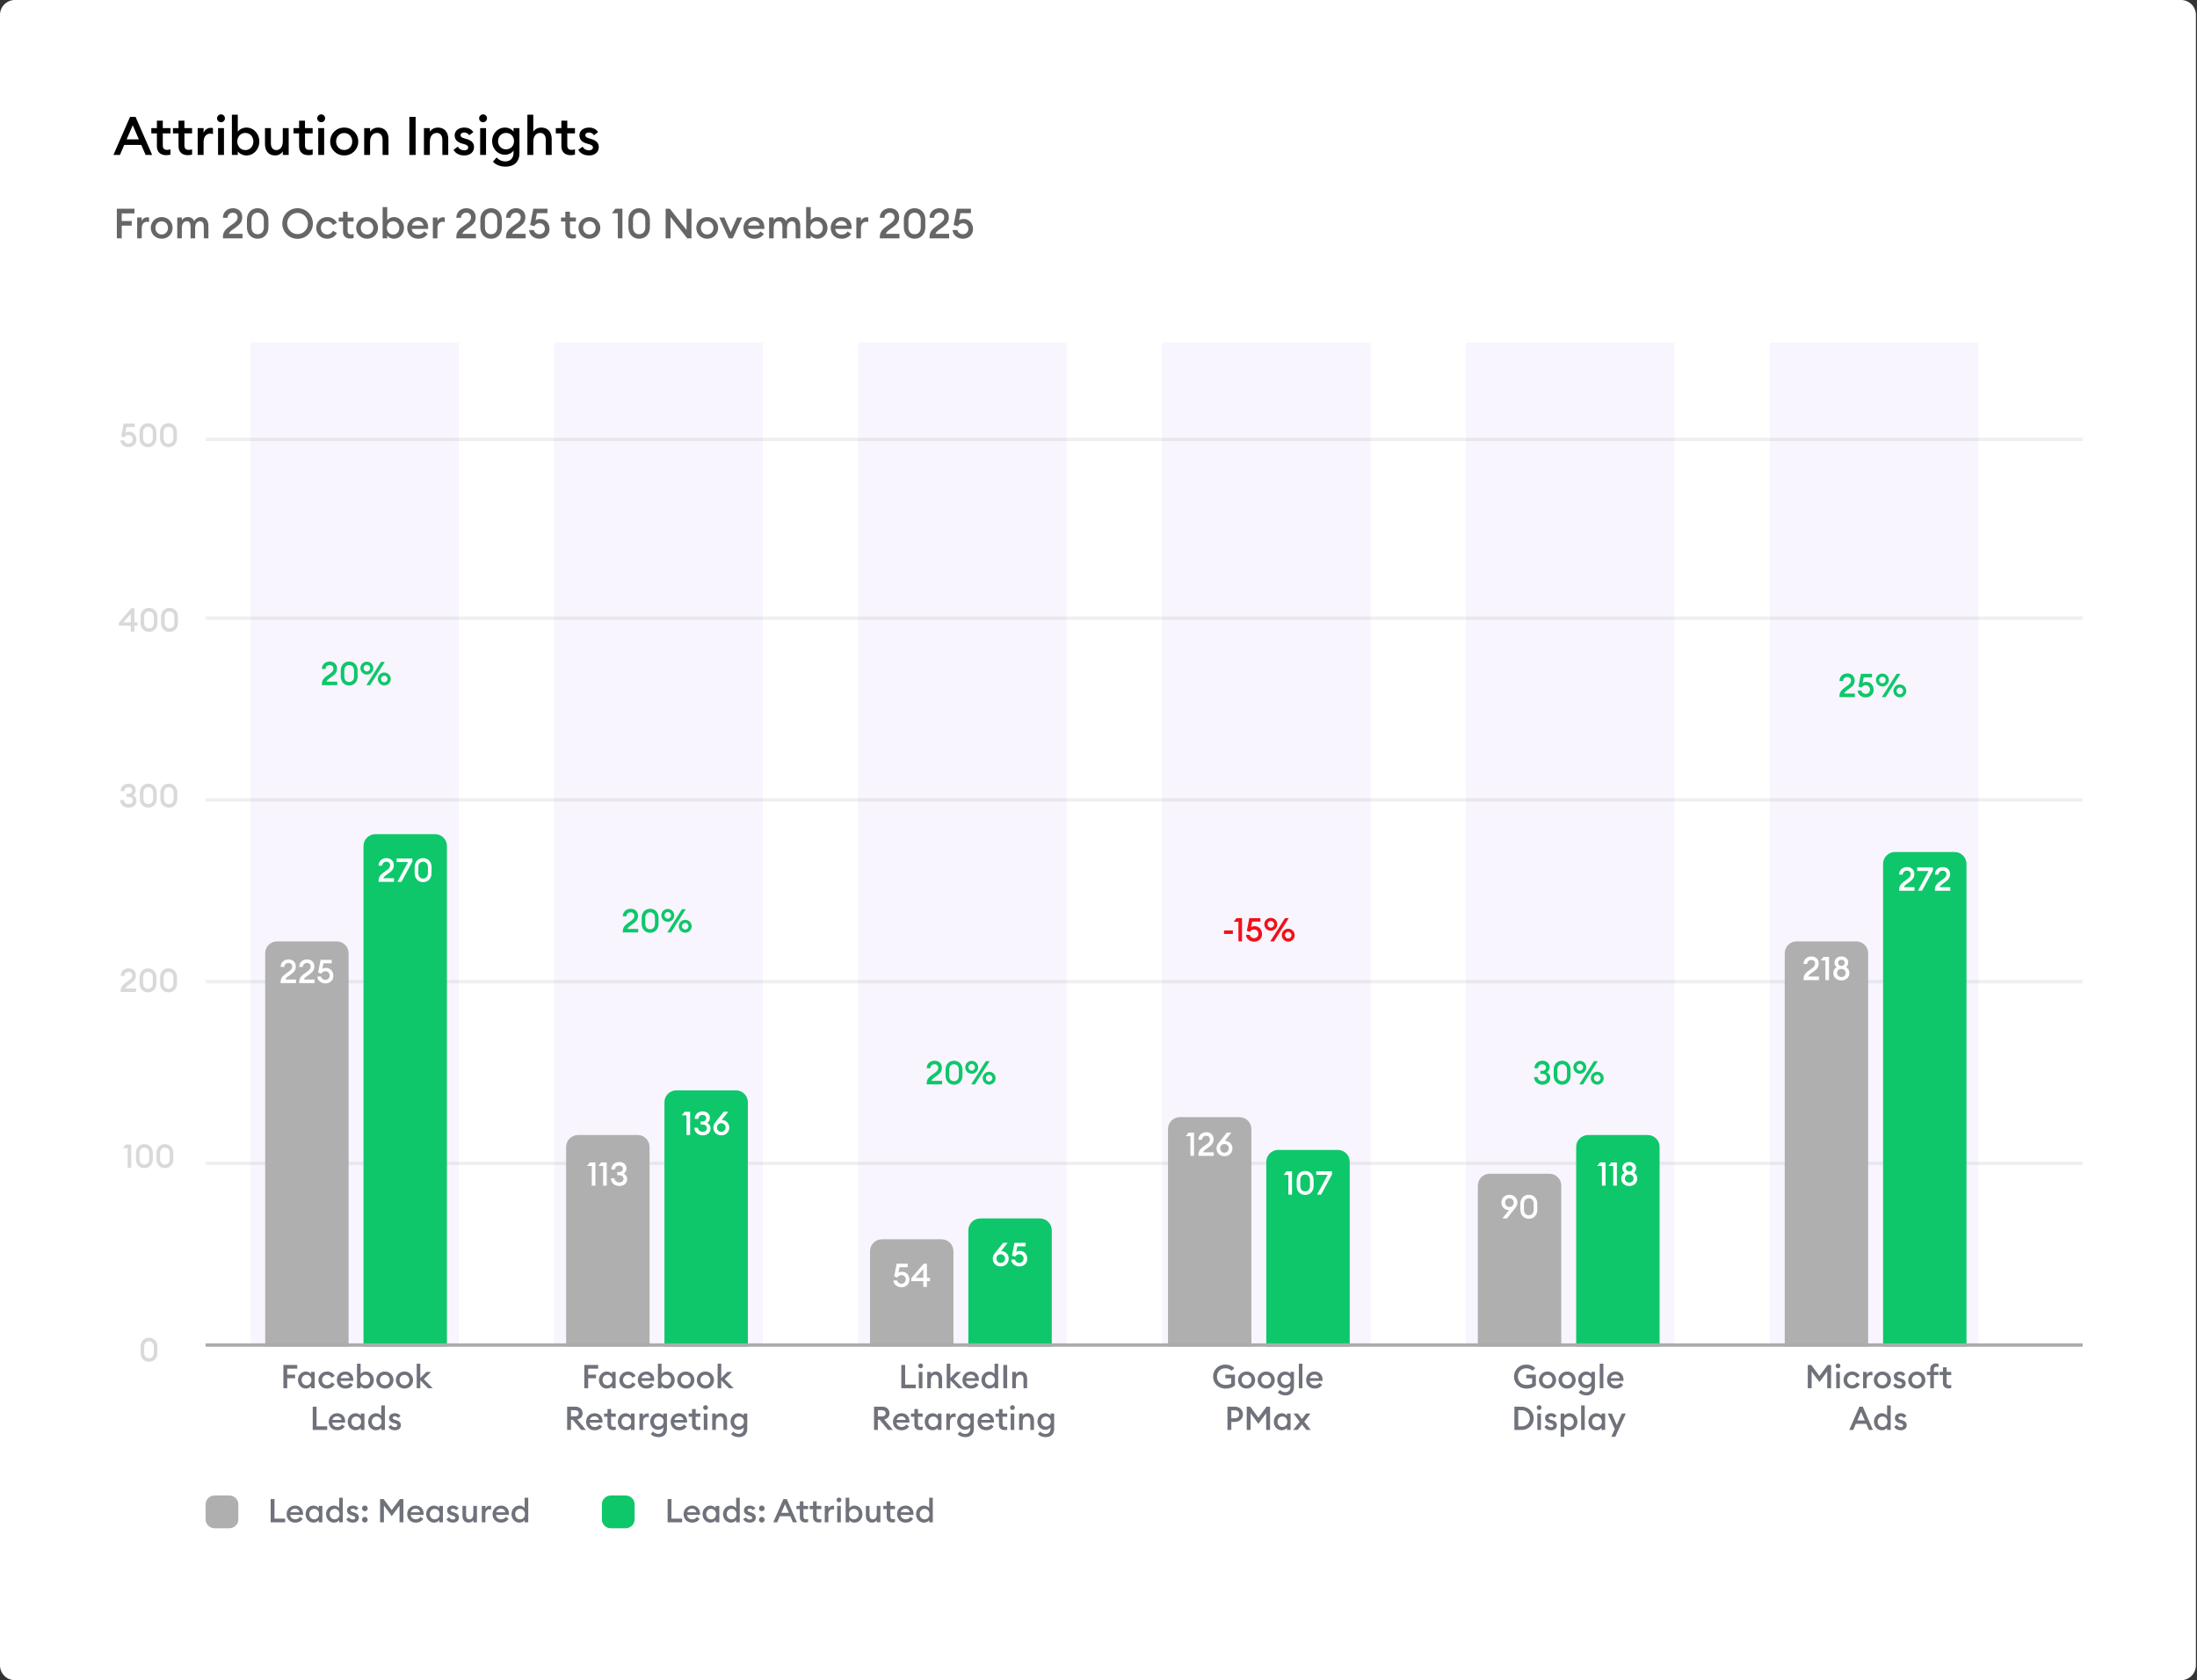 <svg width="655" height="501" viewBox="0 0 655 501" fill="none" xmlns="http://www.w3.org/2000/svg">
<rect x="0" y="0" width="655" height="501" fill="#333333" stroke="none"/>
<g clip-path="url(#clip0_2369_78)">
<path d="M650.234 0H4.441C1.989 0 0 1.989 0 4.441V496.559C0 499.011 1.989 501 4.441 501H650.234C652.687 501 654.676 499.011 654.676 496.559V4.441C654.676 1.989 652.687 0 650.234 0Z" fill="white"/>
<path d="M136.798 102.154H74.617V401.511H136.798V102.154Z" fill="#F8F5FE"/>
<path d="M227.404 102.154H165.224V401.511H227.404V102.154Z" fill="#F8F5FE"/>
<path d="M499.224 102.154H437.043V401.511H499.224V102.154Z" fill="#F8F5FE"/>
<path d="M318.011 102.154H255.83V401.511H318.011V102.154Z" fill="#F8F5FE"/>
<path d="M589.83 102.154H527.649V401.511H589.83V102.154Z" fill="#F8F5FE"/>
<path d="M408.617 102.154H346.437V401.511H408.617V102.154Z" fill="#F8F5FE"/>
<path opacity="0.2" d="M61.293 346.88H620.921" stroke="#AFAFAF"/>
<path opacity="0.2" d="M61.293 238.508H620.921" stroke="#AFAFAF"/>
<path opacity="0.2" d="M61.293 292.694H620.921" stroke="#AFAFAF"/>
<path opacity="0.2" d="M61.293 184.322H620.921" stroke="#AFAFAF"/>
<path opacity="0.2" d="M61.293 131.024H620.921" stroke="#AFAFAF"/>
<path d="M33.819 46.191L38.776 34.839H40.407L45.364 46.191H43.413L42.118 43.218H37.033L35.754 46.191H33.819ZM37.753 41.555H41.398L39.575 37.349L37.753 41.555ZM50.821 46.096C50.47 46.208 50.054 46.271 49.51 46.271C47.975 46.271 46.776 45.424 46.776 43.617V39.764H45.113V38.197H46.776V35.974H48.535V38.197H50.821V39.764H48.535V43.329C48.535 44.321 48.967 44.688 49.878 44.688C50.214 44.688 50.566 44.624 50.821 44.529V46.096ZM57.27 46.096C56.919 46.208 56.503 46.271 55.959 46.271C54.424 46.271 53.225 45.424 53.225 43.617V39.764H51.562V38.197H53.225V35.974H54.984V38.197H57.27V39.764H54.984V43.329C54.984 44.321 55.416 44.688 56.327 44.688C56.663 44.688 57.014 44.624 57.27 44.529V46.096ZM58.938 46.191V38.197H60.697V39.62C61.001 38.709 61.896 38.117 62.808 38.117C63.032 38.117 63.255 38.133 63.495 38.181V39.988C63.191 39.892 62.936 39.844 62.616 39.844C61.608 39.844 60.697 40.691 60.697 42.29V46.191H58.938ZM67.059 35.271C67.059 35.926 66.547 36.454 65.892 36.454C65.252 36.454 64.709 35.926 64.709 35.271C64.709 34.631 65.252 34.103 65.892 34.103C66.547 34.103 67.059 34.631 67.059 35.271ZM65.012 46.191V38.197H66.771V46.191H65.012ZM70.893 45.12V46.191H69.135V34.2H70.893V39.268C71.341 38.629 72.317 38.037 73.468 38.037C75.658 38.037 77.321 39.908 77.321 42.194C77.321 44.481 75.658 46.351 73.468 46.351C72.317 46.351 71.341 45.76 70.893 45.12ZM75.53 42.194C75.53 40.755 74.555 39.636 73.148 39.636C71.725 39.636 70.749 40.755 70.749 42.194C70.749 43.633 71.725 44.752 73.148 44.752C74.555 44.752 75.53 43.633 75.53 42.194ZM79 42.978V38.197H80.759V42.69C80.759 43.969 81.335 44.752 82.358 44.752C83.493 44.752 84.309 43.841 84.309 42.13V38.197H86.068V46.191H84.309V45.104C83.845 45.904 82.998 46.351 81.974 46.351C80.136 46.351 79 45.024 79 42.978ZM93.215 46.096C92.864 46.208 92.448 46.271 91.904 46.271C90.369 46.271 89.17 45.424 89.17 43.617V39.764H87.507V38.197H89.17V35.974H90.929V38.197H93.215V39.764H90.929V43.329C90.929 44.321 91.361 44.688 92.272 44.688C92.608 44.688 92.96 44.624 93.215 44.529V46.096ZM96.929 35.271C96.929 35.926 96.418 36.454 95.762 36.454C95.123 36.454 94.579 35.926 94.579 35.271C94.579 34.631 95.123 34.103 95.762 34.103C96.418 34.103 96.929 34.631 96.929 35.271ZM94.883 46.191V38.197H96.641V46.191H94.883ZM106.808 42.194C106.808 44.513 104.985 46.351 102.619 46.351C100.252 46.351 98.43 44.513 98.43 42.194C98.43 39.876 100.252 38.037 102.619 38.037C104.985 38.037 106.808 39.876 106.808 42.194ZM100.205 42.194C100.205 43.617 101.196 44.721 102.619 44.721C104.026 44.721 105.017 43.617 105.017 42.194C105.017 40.771 104.026 39.668 102.619 39.668C101.196 39.668 100.205 40.771 100.205 42.194ZM108.577 46.191V38.197H110.336V39.284C110.815 38.485 111.727 38.037 112.766 38.037C114.621 38.037 115.82 39.348 115.82 41.379V46.191H114.061V41.666C114.061 40.403 113.421 39.636 112.398 39.636C111.231 39.636 110.336 40.547 110.336 42.258V46.191H108.577ZM122.042 46.191V34.839H123.912V46.191H122.042ZM126.393 46.191V38.197H128.152V39.284C128.632 38.485 129.543 38.037 130.583 38.037C132.437 38.037 133.636 39.348 133.636 41.379V46.191H131.878V41.666C131.878 40.403 131.238 39.636 130.215 39.636C129.048 39.636 128.152 40.547 128.152 42.258V46.191H126.393ZM141.324 43.873C141.324 45.408 140.077 46.351 138.43 46.351C137.007 46.351 135.791 45.792 135.216 44.657L136.511 43.729C136.831 44.433 137.614 44.832 138.43 44.832C139.053 44.832 139.581 44.545 139.581 43.985C139.581 43.521 139.309 43.249 138.35 42.962L137.646 42.77C136.255 42.386 135.536 41.507 135.552 40.323C135.568 38.9 136.815 38.037 138.414 38.037C139.613 38.037 140.556 38.517 141.116 39.396L139.901 40.323C139.549 39.828 139.037 39.508 138.382 39.508C137.854 39.508 137.31 39.78 137.31 40.259C137.31 40.643 137.486 40.979 138.27 41.203L139.085 41.443C140.492 41.858 141.324 42.562 141.324 43.873ZM145.194 35.271C145.194 35.926 144.682 36.454 144.027 36.454C143.387 36.454 142.844 35.926 142.844 35.271C142.844 34.631 143.387 34.103 144.027 34.103C144.682 34.103 145.194 34.631 145.194 35.271ZM143.147 46.191V38.197H144.906V46.191H143.147ZM154.865 45.648C154.865 48.43 153.074 49.693 150.708 49.693C149.141 49.693 147.75 49.102 146.966 48.222L148.038 46.959C148.709 47.694 149.621 48.126 150.692 48.126C152.019 48.126 153.106 47.247 153.106 45.632V44.896C152.627 45.6 151.651 46.144 150.548 46.144C148.389 46.144 146.71 44.353 146.71 42.082C146.71 39.828 148.389 38.037 150.548 38.037C151.651 38.037 152.627 38.565 153.106 39.268V38.197H154.865V45.648ZM148.485 42.082C148.485 43.505 149.509 44.529 150.868 44.529C152.227 44.529 153.25 43.505 153.25 42.082C153.25 40.659 152.227 39.636 150.868 39.636C149.509 39.636 148.485 40.659 148.485 42.082ZM157.232 46.191V34.2H158.991V39.284C159.471 38.485 160.382 38.037 161.422 38.037C163.276 38.037 164.476 39.348 164.476 41.379V46.191H162.717V41.666C162.717 40.403 162.077 39.636 161.054 39.636C159.887 39.636 158.991 40.547 158.991 42.258V46.191H157.232ZM171.413 46.096C171.061 46.208 170.646 46.271 170.102 46.271C168.567 46.271 167.368 45.424 167.368 43.617V39.764H165.705V38.197H167.368V35.974H169.127V38.197H171.413V39.764H169.127V43.329C169.127 44.321 169.558 44.688 170.47 44.688C170.806 44.688 171.157 44.624 171.413 44.529V46.096ZM178.518 43.873C178.518 45.408 177.271 46.351 175.624 46.351C174.201 46.351 172.985 45.792 172.41 44.657L173.705 43.729C174.025 44.433 174.808 44.832 175.624 44.832C176.247 44.832 176.775 44.545 176.775 43.985C176.775 43.521 176.503 43.249 175.544 42.962L174.84 42.77C173.449 42.386 172.73 41.507 172.746 40.323C172.762 38.9 174.009 38.037 175.608 38.037C176.807 38.037 177.75 38.517 178.31 39.396L177.095 40.323C176.743 39.828 176.231 39.508 175.576 39.508C175.048 39.508 174.504 39.78 174.504 40.259C174.504 40.643 174.68 40.979 175.464 41.203L176.279 41.443C177.686 41.858 178.518 42.562 178.518 43.873Z" fill="black"/>
<path d="M34.837 71.064V62.234H40.085V63.627H36.292V65.903H39.277V67.283H36.292V71.064H34.837ZM40.893 71.064V64.846H42.261V65.953C42.498 65.244 43.194 64.784 43.903 64.784C44.077 64.784 44.251 64.796 44.438 64.833V66.239C44.201 66.164 44.002 66.127 43.754 66.127C42.97 66.127 42.261 66.786 42.261 68.029V71.064H40.893ZM51.468 67.955C51.468 69.758 50.05 71.188 48.21 71.188C46.369 71.188 44.951 69.758 44.951 67.955C44.951 66.152 46.369 64.722 48.21 64.722C50.05 64.722 51.468 66.152 51.468 67.955ZM46.332 67.955C46.332 69.062 47.103 69.92 48.21 69.92C49.304 69.92 50.075 69.062 50.075 67.955C50.075 66.848 49.304 65.99 48.21 65.99C47.103 65.99 46.332 66.848 46.332 67.955ZM52.844 71.064V64.846H54.212V65.692C54.56 65.107 55.182 64.722 55.978 64.722C56.898 64.722 57.569 65.182 57.905 65.953C58.278 65.157 59.074 64.722 59.895 64.722C61.3 64.722 62.133 65.754 62.133 67.346V71.064H60.766V67.569C60.766 66.599 60.405 65.965 59.659 65.965C58.776 65.965 58.179 66.699 58.179 68.005V71.064H56.811V67.569C56.811 66.599 56.45 65.965 55.704 65.965C54.821 65.965 54.212 66.699 54.212 68.005V71.064H52.844ZM72.307 69.721V71.064H66.462V70.567C66.462 68.626 68.066 67.781 69.36 66.823C70.267 66.164 70.84 65.667 70.84 64.771C70.84 63.988 70.305 63.428 69.434 63.428C68.551 63.428 67.855 64 67.842 64.933H66.462C66.462 63.229 67.768 62.085 69.447 62.085C70.927 62.085 72.22 62.98 72.22 64.734C72.22 66.139 71.561 66.898 70.267 67.831C69.472 68.427 68.489 68.925 68.265 69.721H72.307ZM80.023 67.793C80.023 69.783 78.692 71.188 76.814 71.188C74.949 71.188 73.618 69.783 73.618 67.793V65.48C73.618 63.49 74.949 62.085 76.814 62.085C78.692 62.085 80.023 63.49 80.023 65.48V67.793ZM74.986 67.793C74.986 69.087 75.745 69.845 76.814 69.845C77.896 69.845 78.655 69.087 78.655 67.793V65.48C78.655 64.199 77.896 63.428 76.814 63.428C75.745 63.428 74.986 64.199 74.986 65.48V67.793ZM93.283 66.649C93.283 69.198 91.244 71.213 88.72 71.213C86.183 71.213 84.156 69.198 84.156 66.649C84.156 64.1 86.183 62.085 88.72 62.085C91.244 62.085 93.283 64.1 93.283 66.649ZM85.623 66.649C85.623 68.403 86.966 69.808 88.72 69.808C90.46 69.808 91.803 68.403 91.803 66.649C91.803 64.896 90.46 63.49 88.72 63.49C86.966 63.49 85.623 64.896 85.623 66.649ZM100.452 69.472C99.917 70.504 98.835 71.188 97.554 71.188C95.689 71.188 94.271 69.796 94.271 67.955C94.271 66.114 95.689 64.722 97.554 64.722C98.835 64.722 99.917 65.406 100.452 66.438L99.258 67.084C98.96 66.45 98.35 65.99 97.554 65.99C96.448 65.99 95.664 66.848 95.664 67.955C95.664 69.062 96.448 69.92 97.554 69.92C98.35 69.92 98.96 69.46 99.258 68.825L100.452 69.472ZM105.42 70.989C105.147 71.076 104.823 71.126 104.4 71.126C103.207 71.126 102.274 70.467 102.274 69.062V66.065H100.98V64.846H102.274V63.117H103.642V64.846H105.42V66.065H103.642V68.838C103.642 69.609 103.978 69.895 104.686 69.895C104.948 69.895 105.221 69.845 105.42 69.771V70.989ZM112.702 67.955C112.702 69.758 111.284 71.188 109.443 71.188C107.603 71.188 106.185 69.758 106.185 67.955C106.185 66.152 107.603 64.722 109.443 64.722C111.284 64.722 112.702 66.152 112.702 67.955ZM107.565 67.955C107.565 69.062 108.336 69.92 109.443 69.92C110.538 69.92 111.309 69.062 111.309 67.955C111.309 66.848 110.538 65.99 109.443 65.99C108.336 65.99 107.565 66.848 107.565 67.955ZM115.446 70.231V71.064H114.078V61.737H115.446V65.679C115.794 65.182 116.552 64.722 117.448 64.722C119.151 64.722 120.445 66.177 120.445 67.955C120.445 69.733 119.151 71.188 117.448 71.188C116.552 71.188 115.794 70.728 115.446 70.231ZM119.052 67.955C119.052 66.836 118.293 65.965 117.199 65.965C116.092 65.965 115.334 66.836 115.334 67.955C115.334 69.074 116.092 69.945 117.199 69.945C118.293 69.945 119.052 69.074 119.052 67.955ZM121.402 67.955C121.402 66.127 122.758 64.722 124.648 64.722C126.277 64.722 127.645 65.803 127.645 67.806C127.645 67.942 127.645 68.054 127.633 68.253H122.746C122.808 69.273 123.629 69.945 124.661 69.945C125.531 69.945 126.116 69.547 126.439 68.999L127.484 69.746C126.924 70.629 125.954 71.188 124.648 71.188C122.758 71.188 121.402 69.845 121.402 67.955ZM124.599 65.878C123.803 65.878 122.994 66.338 122.808 67.258H126.265C126.116 66.363 125.394 65.878 124.599 65.878ZM129.052 71.064V64.846H130.42V65.953C130.656 65.244 131.352 64.784 132.061 64.784C132.235 64.784 132.409 64.796 132.596 64.833V66.239C132.36 66.164 132.161 66.127 131.912 66.127C131.128 66.127 130.42 66.786 130.42 68.029V71.064H129.052ZM141.896 69.721V71.064H136.051V70.567C136.051 68.626 137.656 67.781 138.949 66.823C139.857 66.164 140.429 65.667 140.429 64.771C140.429 63.988 139.894 63.428 139.024 63.428C138.141 63.428 137.444 64 137.432 64.933H136.051C136.051 63.229 137.357 62.085 139.036 62.085C140.516 62.085 141.809 62.98 141.809 64.734C141.809 66.139 141.15 66.898 139.857 67.831C139.061 68.427 138.078 68.925 137.855 69.721H141.896ZM149.612 67.793C149.612 69.783 148.281 71.188 146.404 71.188C144.538 71.188 143.207 69.783 143.207 67.793V65.48C143.207 63.49 144.538 62.085 146.404 62.085C148.281 62.085 149.612 63.49 149.612 65.48V67.793ZM144.575 67.793C144.575 69.087 145.334 69.845 146.404 69.845C147.486 69.845 148.244 69.087 148.244 67.793V65.48C148.244 64.199 147.486 63.428 146.404 63.428C145.334 63.428 144.575 64.199 144.575 65.48V67.793ZM156.712 69.721V71.064H150.867V70.567C150.867 68.626 152.472 67.781 153.765 66.823C154.673 66.164 155.245 65.667 155.245 64.771C155.245 63.988 154.71 63.428 153.84 63.428C152.957 63.428 152.26 64 152.248 64.933H150.867C150.867 63.229 152.173 62.085 153.852 62.085C155.332 62.085 156.625 62.98 156.625 64.734C156.625 66.139 155.966 66.898 154.673 67.831C153.877 68.427 152.894 68.925 152.671 69.721H156.712ZM157.75 68.589H159.155C159.329 69.31 159.988 69.845 160.797 69.845C161.792 69.845 162.451 69.112 162.451 68.204C162.451 67.283 161.779 66.562 160.834 66.562C160.113 66.562 159.578 66.923 159.292 67.47L158.061 67.084L159.006 62.234H163.209V63.565H160.075L159.665 65.679C159.988 65.455 160.473 65.294 161.045 65.294C162.724 65.294 163.831 66.587 163.831 68.34C163.831 69.994 162.575 71.188 160.797 71.188C159.192 71.188 157.8 70.057 157.75 68.589ZM171.694 70.989C171.421 71.076 171.097 71.126 170.675 71.126C169.481 71.126 168.548 70.467 168.548 69.062V66.065H167.255V64.846H168.548V63.117H169.916V64.846H171.694V66.065H169.916V68.838C169.916 69.609 170.251 69.895 170.961 69.895C171.222 69.895 171.495 69.845 171.694 69.771V70.989ZM178.975 67.955C178.975 69.758 177.557 71.188 175.717 71.188C173.876 71.188 172.458 69.758 172.458 67.955C172.458 66.152 173.876 64.722 175.717 64.722C177.557 64.722 178.975 66.152 178.975 67.955ZM173.839 67.955C173.839 69.062 174.61 69.92 175.717 69.92C176.811 69.92 177.582 69.062 177.582 67.955C177.582 66.848 176.811 65.99 175.717 65.99C174.61 65.99 173.839 66.848 173.839 67.955ZM184.198 71.064V63.59H182.42L183.464 62.234H185.566V71.064H184.198ZM193.758 67.793C193.758 69.783 192.427 71.188 190.549 71.188C188.684 71.188 187.353 69.783 187.353 67.793V65.48C187.353 63.49 188.684 62.085 190.549 62.085C192.427 62.085 193.758 63.49 193.758 65.48V67.793ZM188.721 67.793C188.721 69.087 189.48 69.845 190.549 69.845C191.631 69.845 192.39 69.087 192.39 67.793V65.48C192.39 64.199 191.631 63.428 190.549 63.428C189.48 63.428 188.721 64.199 188.721 65.48V67.793ZM206.149 71.064H204.88L199.906 64.709V71.064H198.451V62.234H199.719L204.68 68.564V62.234H206.149V71.064ZM214.097 67.955C214.097 69.758 212.679 71.188 210.839 71.188C208.998 71.188 207.581 69.758 207.581 67.955C207.581 66.152 208.998 64.722 210.839 64.722C212.679 64.722 214.097 66.152 214.097 67.955ZM208.961 67.955C208.961 69.062 209.732 69.92 210.839 69.92C211.933 69.92 212.704 69.062 212.704 67.955C212.704 66.848 211.933 65.99 210.839 65.99C209.732 65.99 208.961 66.848 208.961 67.955ZM217.255 71.064L214.445 64.846H215.962L217.852 69.198L219.755 64.846H221.284L218.461 71.064H217.255ZM221.645 67.955C221.645 66.127 223.001 64.722 224.891 64.722C226.52 64.722 227.888 65.803 227.888 67.806C227.888 67.942 227.888 68.054 227.876 68.253H222.988C223.05 69.273 223.871 69.945 224.903 69.945C225.774 69.945 226.358 69.547 226.682 68.999L227.726 69.746C227.167 70.629 226.197 71.188 224.891 71.188C223.001 71.188 221.645 69.845 221.645 67.955ZM224.841 65.878C224.045 65.878 223.237 66.338 223.05 67.258H226.508C226.358 66.363 225.637 65.878 224.841 65.878ZM229.294 71.064V64.846H230.662V65.692C231.01 65.107 231.632 64.722 232.428 64.722C233.348 64.722 234.02 65.182 234.356 65.953C234.729 65.157 235.525 64.722 236.346 64.722C237.751 64.722 238.584 65.754 238.584 67.346V71.064H237.216V67.569C237.216 66.599 236.855 65.965 236.109 65.965C235.226 65.965 234.629 66.699 234.629 68.005V71.064H233.261V67.569C233.261 66.599 232.901 65.965 232.155 65.965C231.272 65.965 230.662 66.699 230.662 68.005V71.064H229.294ZM241.702 70.231V71.064H240.334V61.737H241.702V65.679C242.05 65.182 242.809 64.722 243.704 64.722C245.408 64.722 246.701 66.177 246.701 67.955C246.701 69.733 245.408 71.188 243.704 71.188C242.809 71.188 242.05 70.728 241.702 70.231ZM245.308 67.955C245.308 66.836 244.55 65.965 243.455 65.965C242.349 65.965 241.59 66.836 241.59 67.955C241.59 69.074 242.349 69.945 243.455 69.945C244.55 69.945 245.308 69.074 245.308 67.955ZM247.659 67.955C247.659 66.127 249.014 64.722 250.905 64.722C252.534 64.722 253.902 65.803 253.902 67.806C253.902 67.942 253.902 68.054 253.889 68.253H249.002C249.064 69.273 249.885 69.945 250.917 69.945C251.788 69.945 252.372 69.547 252.696 68.999L253.74 69.746C253.181 70.629 252.211 71.188 250.905 71.188C249.014 71.188 247.659 69.845 247.659 67.955ZM250.855 65.878C250.059 65.878 249.251 66.338 249.064 67.258H252.521C252.372 66.363 251.651 65.878 250.855 65.878ZM255.308 71.064V64.846H256.676V65.953C256.912 65.244 257.609 64.784 258.318 64.784C258.492 64.784 258.666 64.796 258.852 64.833V66.239C258.616 66.164 258.417 66.127 258.168 66.127C257.385 66.127 256.676 66.786 256.676 68.029V71.064H255.308ZM268.152 69.721V71.064H262.307V70.567C262.307 68.626 263.911 67.781 265.205 66.823C266.112 66.164 266.684 65.667 266.684 64.771C266.684 63.988 266.15 63.428 265.279 63.428C264.396 63.428 263.7 64 263.687 64.933H262.307C262.307 63.229 263.613 62.085 265.292 62.085C266.772 62.085 268.065 62.98 268.065 64.734C268.065 66.139 267.406 66.898 266.112 67.831C265.316 68.427 264.334 68.925 264.11 69.721H268.152ZM275.868 67.793C275.868 69.783 274.537 71.188 272.659 71.188C270.794 71.188 269.463 69.783 269.463 67.793V65.48C269.463 63.49 270.794 62.085 272.659 62.085C274.537 62.085 275.868 63.49 275.868 65.48V67.793ZM270.831 67.793C270.831 69.087 271.59 69.845 272.659 69.845C273.741 69.845 274.5 69.087 274.5 67.793V65.48C274.5 64.199 273.741 63.428 272.659 63.428C271.59 63.428 270.831 64.199 270.831 65.48V67.793ZM282.969 69.721V71.064H277.124V70.567C277.124 68.626 278.728 67.781 280.021 66.823C280.929 66.164 281.501 65.667 281.501 64.771C281.501 63.988 280.967 63.428 280.096 63.428C279.213 63.428 278.517 64 278.504 64.933H277.124C277.124 63.229 278.43 62.085 280.108 62.085C281.588 62.085 282.882 62.98 282.882 64.734C282.882 66.139 282.223 66.898 280.929 67.831C280.133 68.427 279.151 68.925 278.927 69.721H282.969ZM284.006 68.589H285.412C285.586 69.31 286.245 69.845 287.053 69.845C288.048 69.845 288.707 69.112 288.707 68.204C288.707 67.283 288.036 66.562 287.09 66.562C286.369 66.562 285.834 66.923 285.548 67.47L284.317 67.084L285.262 62.234H289.466V63.565H286.332L285.921 65.679C286.245 65.455 286.73 65.294 287.302 65.294C288.981 65.294 290.088 66.587 290.088 68.34C290.088 69.994 288.831 71.188 287.053 71.188C285.449 71.188 284.056 70.057 284.006 68.589Z" fill="#666666"/>
<path d="M79.059 284.255C79.059 282.293 80.649 280.702 82.612 280.702H100.378C102.34 280.702 103.931 282.293 103.931 284.255V401.511H79.059V284.255Z" fill="#AFAFAF"/>
<path d="M108.372 252.277C108.372 250.315 109.963 248.724 111.925 248.724H129.691C131.653 248.724 133.244 250.315 133.244 252.277V401.511H108.372V252.277Z" fill="#0EC76A"/>
<path d="M168.776 341.995C168.776 340.032 170.367 338.441 172.33 338.441H190.096C192.058 338.441 193.649 340.032 193.649 341.995V401.511H168.776V341.995Z" fill="#AFAFAF"/>
<path d="M259.383 373.085C259.383 371.123 260.974 369.532 262.936 369.532H280.702C282.664 369.532 284.255 371.123 284.255 373.085V401.51H259.383V373.085Z" fill="#AFAFAF"/>
<path d="M348.213 336.665C348.213 334.703 349.804 333.112 351.766 333.112H369.532C371.494 333.112 373.085 334.703 373.085 336.665V401.511H348.213V336.665Z" fill="#AFAFAF"/>
<path d="M440.596 353.542C440.596 351.58 442.187 349.989 444.149 349.989H461.915C463.877 349.989 465.468 351.58 465.468 353.542V401.511H440.596V353.542Z" fill="#AFAFAF"/>
<path d="M532.091 284.255C532.091 282.293 533.682 280.702 535.644 280.702H553.41C555.372 280.702 556.963 282.293 556.963 284.255V401.511H532.091V284.255Z" fill="#AFAFAF"/>
<path d="M198.091 328.67C198.091 326.708 199.682 325.117 201.644 325.117H219.41C221.372 325.117 222.963 326.708 222.963 328.67V401.511H198.091V328.67Z" fill="#0EC76A"/>
<path d="M288.697 366.867C288.697 364.905 290.288 363.314 292.25 363.314H310.016C311.979 363.314 313.57 364.905 313.57 366.867V401.511H288.697V366.867Z" fill="#0EC76A"/>
<path d="M377.526 346.436C377.526 344.474 379.117 342.883 381.08 342.883H398.846C400.808 342.883 402.399 344.474 402.399 346.436V401.51H377.526V346.436Z" fill="#0EC76A"/>
<path d="M469.91 341.995C469.91 340.032 471.501 338.441 473.463 338.441H491.229C493.192 338.441 494.782 340.032 494.782 341.995V401.511H469.91V341.995Z" fill="#0EC76A"/>
<path d="M561.404 257.606C561.404 255.644 562.995 254.053 564.957 254.053H582.723C584.686 254.053 586.277 255.644 586.277 257.606V401.511H561.404V257.606Z" fill="#0EC76A"/>
<path d="M88.26 292.083V293.138H83.667V292.747C83.667 291.223 84.927 290.559 85.944 289.806C86.657 289.288 87.106 288.898 87.106 288.194C87.106 287.578 86.686 287.139 86.002 287.139C85.309 287.139 84.761 287.588 84.752 288.321H83.667C83.667 286.982 84.693 286.083 86.012 286.083C87.175 286.083 88.191 286.787 88.191 288.165C88.191 289.269 87.673 289.865 86.657 290.598C86.032 291.067 85.26 291.458 85.084 292.083H88.26ZM93.784 292.083V293.138H89.192V292.747C89.192 291.223 90.453 290.559 91.469 289.806C92.182 289.288 92.632 288.898 92.632 288.194C92.632 287.578 92.211 287.139 91.527 287.139C90.834 287.139 90.286 287.588 90.277 288.321H89.192C89.192 286.982 90.218 286.083 91.537 286.083C92.7 286.083 93.716 286.787 93.716 288.165C93.716 289.269 93.198 289.865 92.182 290.598C91.557 291.067 90.785 291.458 90.609 292.083H93.784ZM94.6 291.194H95.704C95.841 291.761 96.359 292.181 96.994 292.181C97.776 292.181 98.293 291.604 98.293 290.891C98.293 290.168 97.766 289.601 97.023 289.601C96.457 289.601 96.036 289.885 95.812 290.314L94.844 290.012L95.587 286.201H98.89V287.246H96.427L96.105 288.907C96.359 288.731 96.74 288.604 97.189 288.604C98.508 288.604 99.378 289.621 99.378 290.998C99.378 292.298 98.391 293.236 96.994 293.236C95.734 293.236 94.639 292.347 94.6 291.194Z" fill="white"/>
<path d="M100.554 203.253V204.309H95.962V203.918C95.962 202.394 97.222 201.729 98.239 200.977C98.952 200.459 99.401 200.068 99.401 199.365C99.401 198.749 98.981 198.309 98.297 198.309C97.603 198.309 97.056 198.759 97.046 199.492H95.962C95.962 198.153 96.988 197.254 98.307 197.254C99.47 197.254 100.486 197.957 100.486 199.335C100.486 200.439 99.968 201.035 98.952 201.768C98.327 202.237 97.555 202.628 97.379 203.253H100.554ZM106.617 201.739C106.617 203.302 105.572 204.406 104.096 204.406C102.63 204.406 101.585 203.302 101.585 201.739V199.921C101.585 198.358 102.63 197.254 104.096 197.254C105.572 197.254 106.617 198.358 106.617 199.921V201.739ZM102.66 201.739C102.66 202.755 103.256 203.351 104.096 203.351C104.946 203.351 105.542 202.755 105.542 201.739V199.921C105.542 198.915 104.946 198.309 104.096 198.309C103.256 198.309 102.66 198.915 102.66 199.921V201.739ZM111.297 199.218C111.297 200.273 110.428 201.143 109.373 201.143C108.307 201.143 107.448 200.273 107.448 199.218C107.448 198.153 108.307 197.293 109.373 197.293C110.428 197.293 111.297 198.153 111.297 199.218ZM109.206 204.309L113.604 197.371H114.737L110.34 204.309H109.206ZM108.395 199.218C108.395 199.755 108.825 200.205 109.373 200.205C109.92 200.205 110.35 199.755 110.35 199.218C110.35 198.681 109.92 198.231 109.373 198.231C108.825 198.231 108.395 198.681 108.395 199.218ZM116.496 202.462C116.496 203.517 115.626 204.387 114.571 204.387C113.506 204.387 112.646 203.517 112.646 202.462C112.646 201.397 113.506 200.537 114.571 200.537C115.626 200.537 116.496 201.397 116.496 202.462ZM113.584 202.462C113.584 202.999 114.024 203.449 114.571 203.449C115.108 203.449 115.538 202.999 115.538 202.462C115.538 201.925 115.108 201.475 114.571 201.475C114.024 201.475 113.584 201.925 113.584 202.462Z" fill="#0EC76A"/>
<path d="M190.272 276.982V278.037H185.68V277.646C185.68 276.122 186.94 275.458 187.956 274.705C188.67 274.187 189.119 273.797 189.119 273.093C189.119 272.477 188.699 272.038 188.015 272.038C187.321 272.038 186.774 272.487 186.764 273.22H185.68C185.68 271.881 186.706 270.982 188.025 270.982C189.188 270.982 190.204 271.686 190.204 273.064C190.204 274.168 189.686 274.764 188.67 275.497C188.044 275.966 187.272 276.357 187.097 276.982H190.272ZM196.335 275.467C196.335 277.031 195.289 278.135 193.814 278.135C192.348 278.135 191.303 277.031 191.303 275.467V273.65C191.303 272.087 192.348 270.982 193.814 270.982C195.289 270.982 196.335 272.087 196.335 273.65V275.467ZM192.377 275.467C192.377 276.484 192.973 277.08 193.814 277.08C194.664 277.08 195.26 276.484 195.26 275.467V273.65C195.26 272.644 194.664 272.038 193.814 272.038C192.973 272.038 192.377 272.644 192.377 273.65V275.467ZM201.015 272.946C201.015 274.002 200.146 274.871 199.09 274.871C198.025 274.871 197.165 274.002 197.165 272.946C197.165 271.881 198.025 271.021 199.09 271.021C200.146 271.021 201.015 271.881 201.015 272.946ZM198.924 278.037L203.321 271.1H204.455L200.058 278.037H198.924ZM198.113 272.946C198.113 273.484 198.543 273.933 199.09 273.933C199.638 273.933 200.067 273.484 200.067 272.946C200.067 272.409 199.638 271.96 199.09 271.96C198.543 271.96 198.113 272.409 198.113 272.946ZM206.214 276.19C206.214 277.246 205.344 278.115 204.289 278.115C203.224 278.115 202.364 277.246 202.364 276.19C202.364 275.125 203.224 274.266 204.289 274.266C205.344 274.266 206.214 275.125 206.214 276.19ZM203.302 276.19C203.302 276.728 203.741 277.177 204.289 277.177C204.826 277.177 205.256 276.728 205.256 276.19C205.256 275.653 204.826 275.204 204.289 275.204C203.741 275.204 203.302 275.653 203.302 276.19Z" fill="#0EC76A"/>
<path d="M280.879 322.285V323.34H276.286V322.95C276.286 321.425 277.547 320.761 278.563 320.008C279.276 319.491 279.726 319.1 279.726 318.396C279.726 317.781 279.305 317.341 278.621 317.341C277.928 317.341 277.38 317.79 277.371 318.523H276.286C276.286 317.185 277.312 316.286 278.631 316.286C279.794 316.286 280.81 316.989 280.81 318.367C280.81 319.471 280.292 320.067 279.276 320.8C278.651 321.269 277.879 321.66 277.703 322.285H280.879ZM286.941 320.771C286.941 322.334 285.896 323.438 284.42 323.438C282.955 323.438 281.909 322.334 281.909 320.771V318.953C281.909 317.39 282.955 316.286 284.42 316.286C285.896 316.286 286.941 317.39 286.941 318.953V320.771ZM282.984 320.771C282.984 321.787 283.58 322.383 284.42 322.383C285.27 322.383 285.866 321.787 285.866 320.771V318.953C285.866 317.947 285.27 317.341 284.42 317.341C283.58 317.341 282.984 317.947 282.984 318.953V320.771ZM291.622 318.25C291.622 319.305 290.752 320.175 289.697 320.175C288.632 320.175 287.772 319.305 287.772 318.25C287.772 317.185 288.632 316.325 289.697 316.325C290.752 316.325 291.622 317.185 291.622 318.25ZM289.531 323.34L293.928 316.403H295.061L290.664 323.34H289.531ZM288.72 318.25C288.72 318.787 289.15 319.237 289.697 319.237C290.244 319.237 290.674 318.787 290.674 318.25C290.674 317.712 290.244 317.263 289.697 317.263C289.15 317.263 288.72 317.712 288.72 318.25ZM296.82 321.494C296.82 322.549 295.95 323.419 294.895 323.419C293.83 323.419 292.97 322.549 292.97 321.494C292.97 320.429 293.83 319.569 294.895 319.569C295.95 319.569 296.82 320.429 296.82 321.494ZM293.908 321.494C293.908 322.031 294.348 322.481 294.895 322.481C295.432 322.481 295.862 322.031 295.862 321.494C295.862 320.956 295.432 320.507 294.895 320.507C294.348 320.507 293.908 320.956 293.908 321.494Z" fill="#0EC76A"/>
<path d="M462.196 321.386C462.196 322.608 461.248 323.438 459.871 323.438C458.512 323.438 457.379 322.559 457.35 321.161H458.424C458.483 321.924 459.089 322.383 459.871 322.383C460.564 322.383 461.102 321.992 461.112 321.318C461.112 320.585 460.574 320.214 459.773 320.214H459.226V319.295H459.773C460.457 319.295 460.906 318.885 460.916 318.308C460.926 317.732 460.437 317.341 459.832 317.341C459.118 317.341 458.561 317.781 458.561 318.523H457.477C457.477 317.126 458.581 316.286 459.832 316.286C461.121 316.286 462.011 317.106 462.001 318.24C462.001 318.914 461.61 319.471 461.151 319.745C461.756 320.008 462.196 320.595 462.196 321.386ZM468.245 320.771C468.245 322.334 467.199 323.438 465.724 323.438C464.258 323.438 463.212 322.334 463.212 320.771V318.953C463.212 317.39 464.258 316.286 465.724 316.286C467.199 316.286 468.245 317.39 468.245 318.953V320.771ZM464.287 320.771C464.287 321.787 464.883 322.383 465.724 322.383C466.574 322.383 467.17 321.787 467.17 320.771V318.953C467.17 317.947 466.574 317.341 465.724 317.341C464.883 317.341 464.287 317.947 464.287 318.953V320.771ZM472.925 318.25C472.925 319.305 472.055 320.175 471 320.175C469.935 320.175 469.075 319.305 469.075 318.25C469.075 317.185 469.935 316.325 471 316.325C472.055 316.325 472.925 317.185 472.925 318.25ZM470.834 323.34L475.231 316.403H476.365L471.967 323.34H470.834ZM470.023 318.25C470.023 318.787 470.453 319.237 471 319.237C471.547 319.237 471.977 318.787 471.977 318.25C471.977 317.712 471.547 317.263 471 317.263C470.453 317.263 470.023 317.712 470.023 318.25ZM478.123 321.494C478.123 322.549 477.254 323.419 476.198 323.419C475.133 323.419 474.273 322.549 474.273 321.494C474.273 320.429 475.133 319.569 476.198 319.569C477.254 319.569 478.123 320.429 478.123 321.494ZM475.212 321.494C475.212 322.031 475.651 322.481 476.198 322.481C476.736 322.481 477.166 322.031 477.166 321.494C477.166 320.956 476.736 320.507 476.198 320.507C475.651 320.507 475.212 320.956 475.212 321.494Z" fill="#0EC76A"/>
<path d="M553.003 206.807V207.862H548.41V207.471C548.41 205.947 549.671 205.282 550.687 204.53C551.4 204.012 551.85 203.621 551.85 202.918C551.85 202.302 551.429 201.862 550.745 201.862C550.052 201.862 549.505 202.312 549.495 203.045H548.41C548.41 201.706 549.436 200.807 550.755 200.807C551.918 200.807 552.934 201.511 552.934 202.888C552.934 203.993 552.416 204.589 551.4 205.321C550.775 205.79 550.003 206.181 549.827 206.807H553.003ZM553.818 205.918H554.922C555.059 206.484 555.577 206.904 556.212 206.904C556.994 206.904 557.512 206.328 557.512 205.615C557.512 204.892 556.984 204.325 556.241 204.325C555.675 204.325 555.254 204.608 555.03 205.038L554.062 204.735L554.805 200.924H558.108V201.97H555.645L555.323 203.631C555.577 203.455 555.958 203.328 556.407 203.328C557.727 203.328 558.596 204.344 558.596 205.722C558.596 207.022 557.609 207.96 556.212 207.96C554.952 207.96 553.857 207.071 553.818 205.918ZM563.135 202.771C563.135 203.826 562.265 204.696 561.21 204.696C560.145 204.696 559.285 203.826 559.285 202.771C559.285 201.706 560.145 200.846 561.21 200.846C562.265 200.846 563.135 201.706 563.135 202.771ZM561.044 207.862L565.441 200.924H566.574L562.177 207.862H561.044ZM560.233 202.771C560.233 203.309 560.662 203.758 561.21 203.758C561.757 203.758 562.187 203.309 562.187 202.771C562.187 202.234 561.757 201.784 561.21 201.784C560.662 201.784 560.233 202.234 560.233 202.771ZM568.333 206.015C568.333 207.071 567.463 207.94 566.408 207.94C565.343 207.94 564.483 207.071 564.483 206.015C564.483 204.95 565.343 204.09 566.408 204.09C567.463 204.09 568.333 204.95 568.333 206.015ZM565.421 206.015C565.421 206.553 565.861 207.002 566.408 207.002C566.945 207.002 567.375 206.553 567.375 206.015C567.375 205.478 566.945 205.028 566.408 205.028C565.861 205.028 565.421 205.478 565.421 206.015Z" fill="#0EC76A"/>
<path d="M364.93 278.494V277.439H367.558V278.494H364.93ZM369.215 280.702V274.83H367.818L368.638 273.765H370.29V280.702H369.215ZM371.478 278.758H372.582C372.719 279.325 373.237 279.745 373.872 279.745C374.654 279.745 375.172 279.168 375.172 278.455C375.172 277.732 374.644 277.165 373.902 277.165C373.335 277.165 372.915 277.448 372.69 277.878L371.723 277.576L372.465 273.765H375.768V274.81H373.305L372.983 276.471C373.237 276.295 373.618 276.168 374.068 276.168C375.387 276.168 376.256 277.185 376.256 278.562C376.256 279.862 375.269 280.8 373.872 280.8C372.612 280.8 371.517 279.911 371.478 278.758ZM380.796 275.611C380.796 276.667 379.926 277.536 378.871 277.536C377.806 277.536 376.946 276.667 376.946 275.611C376.946 274.546 377.806 273.687 378.871 273.687C379.926 273.687 380.796 274.546 380.796 275.611ZM378.705 280.702L383.102 273.765H384.235L379.838 280.702H378.705ZM377.894 275.611C377.894 276.149 378.323 276.598 378.871 276.598C379.418 276.598 379.848 276.149 379.848 275.611C379.848 275.074 379.418 274.625 378.871 274.625C378.323 274.625 377.894 275.074 377.894 275.611ZM385.994 278.856C385.994 279.911 385.124 280.78 384.069 280.78C383.004 280.78 382.144 279.911 382.144 278.856C382.144 277.79 383.004 276.931 384.069 276.931C385.124 276.931 385.994 277.79 385.994 278.856ZM383.082 278.856C383.082 279.393 383.522 279.842 384.069 279.842C384.606 279.842 385.036 279.393 385.036 278.856C385.036 278.318 384.606 277.869 384.069 277.869C383.522 277.869 383.082 278.318 383.082 278.856Z" fill="#F11119"/>
<path d="M46.935 403.382C46.935 404.946 45.89 406.05 44.414 406.05C42.949 406.05 41.903 404.946 41.903 403.382V401.565C41.903 400.002 42.949 398.897 44.414 398.897C45.89 398.897 46.935 400.002 46.935 401.565V403.382ZM42.978 403.382C42.978 404.399 43.574 404.995 44.414 404.995C45.265 404.995 45.861 404.399 45.861 403.382V401.565C45.861 400.559 45.265 399.953 44.414 399.953C43.574 399.953 42.978 400.559 42.978 401.565V403.382Z" fill="#D9D9D9"/>
<path d="M38.056 348.213V342.341H36.658L37.479 341.275H39.13V348.213H38.056ZM45.567 345.643C45.567 347.207 44.521 348.311 43.046 348.311C41.58 348.311 40.535 347.207 40.535 345.643V343.826C40.535 342.262 41.58 341.158 43.046 341.158C44.521 341.158 45.567 342.262 45.567 343.826V345.643ZM41.609 345.643C41.609 346.659 42.205 347.255 43.046 347.255C43.896 347.255 44.492 346.659 44.492 345.643V343.826C44.492 342.819 43.896 342.213 43.046 342.213C42.205 342.213 41.609 342.819 41.609 343.826V345.643ZM51.683 345.643C51.683 347.207 50.638 348.311 49.162 348.311C47.697 348.311 46.651 347.207 46.651 345.643V343.826C46.651 342.262 47.697 341.158 49.162 341.158C50.638 341.158 51.683 342.262 51.683 343.826V345.643ZM47.726 345.643C47.726 346.659 48.322 347.255 49.162 347.255C50.012 347.255 50.608 346.659 50.608 345.643V343.826C50.608 342.819 50.012 342.213 49.162 342.213C48.322 342.213 47.726 342.819 47.726 343.826V345.643Z" fill="#D9D9D9"/>
<path d="M40.578 294.748V295.803H35.985V295.413C35.985 293.888 37.246 293.224 38.262 292.471C38.975 291.953 39.425 291.563 39.425 290.859C39.425 290.244 39.005 289.804 38.321 289.804C37.627 289.804 37.08 290.253 37.07 290.986H35.985C35.985 289.647 37.011 288.749 38.331 288.749C39.493 288.749 40.51 289.452 40.51 290.83C40.51 291.934 39.992 292.53 38.975 293.263C38.35 293.732 37.578 294.123 37.402 294.748H40.578ZM46.64 293.234C46.64 294.797 45.595 295.901 44.119 295.901C42.654 295.901 41.608 294.797 41.608 293.234V291.416C41.608 289.853 42.654 288.749 44.119 288.749C45.595 288.749 46.64 289.853 46.64 291.416V293.234ZM42.683 293.234C42.683 294.25 43.279 294.846 44.119 294.846C44.969 294.846 45.565 294.25 45.565 293.234V291.416C45.565 290.41 44.969 289.804 44.119 289.804C43.279 289.804 42.683 290.41 42.683 291.416V293.234ZM52.757 293.234C52.757 294.797 51.711 295.901 50.236 295.901C48.77 295.901 47.725 294.797 47.725 293.234V291.416C47.725 289.853 48.77 288.749 50.236 288.749C51.711 288.749 52.757 289.853 52.757 291.416V293.234ZM48.8 293.234C48.8 294.25 49.395 294.846 50.236 294.846C51.086 294.846 51.682 294.25 51.682 293.234V291.416C51.682 290.41 51.086 289.804 50.236 289.804C49.395 289.804 48.8 290.41 48.8 291.416V293.234Z" fill="#D9D9D9"/>
<path d="M40.684 238.774C40.684 239.996 39.736 240.826 38.358 240.826C37 240.826 35.866 239.947 35.837 238.55H36.912C36.97 239.312 37.576 239.771 38.358 239.771C39.052 239.771 39.589 239.38 39.599 238.706C39.599 237.973 39.061 237.602 38.26 237.602H37.713V236.683H38.26C38.944 236.683 39.394 236.273 39.403 235.696C39.413 235.12 38.925 234.729 38.319 234.729C37.605 234.729 37.049 235.169 37.049 235.911H35.964C35.964 234.514 37.068 233.674 38.319 233.674C39.609 233.674 40.498 234.495 40.488 235.628C40.488 236.302 40.097 236.859 39.638 237.133C40.244 237.397 40.684 237.983 40.684 238.774ZM46.732 238.159C46.732 239.722 45.686 240.826 44.211 240.826C42.745 240.826 41.7 239.722 41.7 238.159V236.341C41.7 234.778 42.745 233.674 44.211 233.674C45.686 233.674 46.732 234.778 46.732 236.341V238.159ZM42.774 238.159C42.774 239.175 43.37 239.771 44.211 239.771C45.061 239.771 45.657 239.175 45.657 238.159V236.341C45.657 235.335 45.061 234.729 44.211 234.729C43.37 234.729 42.774 235.335 42.774 236.341V238.159ZM52.848 238.159C52.848 239.722 51.803 240.826 50.327 240.826C48.862 240.826 47.816 239.722 47.816 238.159V236.341C47.816 234.778 48.862 233.674 50.327 233.674C51.803 233.674 52.848 234.778 52.848 236.341V238.159ZM48.891 238.159C48.891 239.175 49.487 239.771 50.327 239.771C51.178 239.771 51.773 239.175 51.773 238.159V236.341C51.773 235.335 51.178 234.729 50.327 234.729C49.487 234.729 48.891 235.335 48.891 236.341V238.159Z" fill="#D9D9D9"/>
<path d="M38.992 188.319V186.58H35.406V185.71L39.11 181.381H40.067V185.583H40.995V186.58H40.067V188.319H38.992ZM38.992 185.583V182.984L36.755 185.583H38.992ZM46.936 185.749C46.936 187.313 45.891 188.417 44.415 188.417C42.949 188.417 41.904 187.313 41.904 185.749V183.932C41.904 182.368 42.949 181.264 44.415 181.264C45.891 181.264 46.936 182.368 46.936 183.932V185.749ZM42.979 185.749C42.979 186.765 43.575 187.361 44.415 187.361C45.265 187.361 45.861 186.765 45.861 185.749V183.932C45.861 182.925 45.265 182.319 44.415 182.319C43.575 182.319 42.979 182.925 42.979 183.932V185.749ZM53.053 185.749C53.053 187.313 52.007 188.417 50.532 188.417C49.066 188.417 48.02 187.313 48.02 185.749V183.932C48.02 182.368 49.066 181.264 50.532 181.264C52.007 181.264 53.053 182.368 53.053 183.932V185.749ZM49.095 185.749C49.095 186.765 49.691 187.361 50.532 187.361C51.382 187.361 51.978 186.765 51.978 185.749V183.932C51.978 182.925 51.382 182.319 50.532 182.319C49.691 182.319 49.095 182.925 49.095 183.932V185.749Z" fill="#D9D9D9"/>
<path d="M35.877 131.3H36.981C37.118 131.867 37.636 132.287 38.271 132.287C39.053 132.287 39.571 131.711 39.571 130.997C39.571 130.274 39.043 129.708 38.3 129.708C37.733 129.708 37.313 129.991 37.089 130.421L36.121 130.118L36.864 126.307H40.166V127.353H37.704L37.382 129.014C37.636 128.838 38.017 128.711 38.466 128.711C39.785 128.711 40.655 129.727 40.655 131.105C40.655 132.404 39.668 133.343 38.271 133.343C37.01 133.343 35.916 132.453 35.877 131.3ZM46.63 130.675C46.63 132.238 45.584 133.343 44.109 133.343C42.643 133.343 41.598 132.238 41.598 130.675V128.858C41.598 127.294 42.643 126.19 44.109 126.19C45.584 126.19 46.63 127.294 46.63 128.858V130.675ZM42.673 130.675C42.673 131.691 43.269 132.287 44.109 132.287C44.959 132.287 45.555 131.691 45.555 130.675V128.858C45.555 127.851 44.959 127.245 44.109 127.245C43.269 127.245 42.673 127.851 42.673 128.858V130.675ZM52.747 130.675C52.747 132.238 51.701 133.343 50.226 133.343C48.76 133.343 47.714 132.238 47.714 130.675V128.858C47.714 127.294 48.76 126.19 50.226 126.19C51.701 126.19 52.747 127.294 52.747 128.858V130.675ZM48.789 130.675C48.789 131.691 49.385 132.287 50.226 132.287C51.076 132.287 51.672 131.691 51.672 130.675V128.858C51.672 127.851 51.076 127.245 50.226 127.245C49.385 127.245 48.789 127.851 48.789 128.858V130.675Z" fill="#D9D9D9"/>
<path d="M84.491 413.947V407.009H88.615V408.103H85.634V409.892H87.98V410.976H85.634V413.947H84.491ZM88.831 411.504C88.831 410.107 89.847 408.963 91.186 408.963C91.89 408.963 92.476 409.325 92.749 409.716V409.061H93.824V413.947H92.749V413.292C92.476 413.683 91.89 414.044 91.186 414.044C89.847 414.044 88.831 412.901 88.831 411.504ZM92.838 411.504C92.838 410.624 92.251 409.94 91.382 409.94C90.512 409.94 89.926 410.624 89.926 411.504C89.926 412.383 90.512 413.067 91.382 413.067C92.251 413.067 92.838 412.383 92.838 411.504ZM99.785 412.696C99.365 413.507 98.515 414.044 97.508 414.044C96.043 414.044 94.928 412.95 94.928 411.504C94.928 410.058 96.043 408.963 97.508 408.963C98.515 408.963 99.365 409.501 99.785 410.312L98.847 410.82C98.612 410.321 98.133 409.96 97.508 409.96C96.638 409.96 96.023 410.634 96.023 411.504C96.023 412.373 96.638 413.048 97.508 413.048C98.133 413.048 98.612 412.686 98.847 412.188L99.785 412.696ZM100.425 411.504C100.425 410.067 101.49 408.963 102.976 408.963C104.256 408.963 105.33 409.813 105.33 411.387C105.33 411.494 105.331 411.582 105.321 411.738H101.481C101.529 412.54 102.174 413.067 102.985 413.067C103.669 413.067 104.129 412.755 104.383 412.325L105.203 412.911C104.764 413.605 104.002 414.044 102.976 414.044C101.49 414.044 100.425 412.989 100.425 411.504ZM102.937 409.872C102.311 409.872 101.676 410.234 101.529 410.957H104.246C104.129 410.253 103.562 409.872 102.937 409.872ZM107.51 413.292V413.947H106.436V406.618H107.51V409.716C107.784 409.325 108.38 408.963 109.084 408.963C110.422 408.963 111.438 410.107 111.438 411.504C111.438 412.901 110.422 414.044 109.084 414.044C108.38 414.044 107.784 413.683 107.51 413.292ZM110.344 411.504C110.344 410.624 109.748 409.94 108.888 409.94C108.018 409.94 107.422 410.624 107.422 411.504C107.422 412.383 108.018 413.067 108.888 413.067C109.748 413.067 110.344 412.383 110.344 411.504ZM117.301 411.504C117.301 412.921 116.187 414.044 114.741 414.044C113.295 414.044 112.181 412.921 112.181 411.504C112.181 410.087 113.295 408.963 114.741 408.963C116.187 408.963 117.301 410.087 117.301 411.504ZM113.266 411.504C113.266 412.373 113.871 413.048 114.741 413.048C115.601 413.048 116.207 412.373 116.207 411.504C116.207 410.634 115.601 409.96 114.741 409.96C113.871 409.96 113.266 410.634 113.266 411.504ZM123.151 411.504C123.151 412.921 122.037 414.044 120.591 414.044C119.144 414.044 118.03 412.921 118.03 411.504C118.03 410.087 119.144 408.963 120.591 408.963C122.037 408.963 123.151 410.087 123.151 411.504ZM119.115 411.504C119.115 412.373 119.721 413.048 120.591 413.048C121.45 413.048 122.056 412.373 122.056 411.504C122.056 410.634 121.45 409.96 120.591 409.96C119.721 409.96 119.115 410.634 119.115 411.504ZM124.232 413.947V406.618H125.307V410.918L127.173 409.061H128.531L126.352 411.24L129.02 413.947H127.642L125.307 411.582V413.947H124.232ZM93.236 426.383V419.445H94.38V425.288H97.555V426.383H93.236ZM97.997 423.94C97.997 422.504 99.062 421.399 100.547 421.399C101.827 421.399 102.902 422.25 102.902 423.823C102.902 423.93 102.902 424.018 102.892 424.174H99.052C99.101 424.976 99.746 425.503 100.557 425.503C101.241 425.503 101.7 425.191 101.954 424.761L102.775 425.347C102.335 426.041 101.573 426.48 100.547 426.48C99.062 426.48 97.997 425.425 97.997 423.94ZM100.508 422.308C99.883 422.308 99.247 422.67 99.101 423.393H101.817C101.7 422.689 101.133 422.308 100.508 422.308ZM103.655 423.94C103.655 422.543 104.671 421.399 106.01 421.399C106.714 421.399 107.3 421.761 107.573 422.152V421.497H108.648V426.383H107.573V425.728C107.3 426.119 106.714 426.48 106.01 426.48C104.671 426.48 103.655 425.337 103.655 423.94ZM107.661 423.94C107.661 423.061 107.075 422.377 106.205 422.377C105.336 422.377 104.75 423.061 104.75 423.94C104.75 424.819 105.336 425.503 106.205 425.503C107.075 425.503 107.661 424.819 107.661 423.94ZM109.752 423.94C109.752 422.543 110.769 421.399 112.107 421.399C112.811 421.399 113.397 421.761 113.671 422.152V419.054H114.746V426.383H113.671V425.728C113.397 426.119 112.811 426.48 112.107 426.48C110.769 426.48 109.752 425.337 109.752 423.94ZM113.759 423.94C113.759 423.061 113.172 422.377 112.303 422.377C111.433 422.377 110.847 423.061 110.847 423.94C110.847 424.819 111.433 425.503 112.303 425.503C113.172 425.503 113.759 424.819 113.759 423.94ZM119.524 424.966C119.524 425.904 118.762 426.48 117.755 426.48C116.885 426.48 116.143 426.139 115.791 425.445L116.583 424.878C116.778 425.308 117.257 425.552 117.755 425.552C118.136 425.552 118.459 425.376 118.459 425.034C118.459 424.751 118.293 424.585 117.706 424.409L117.276 424.292C116.426 424.057 115.987 423.52 115.996 422.797C116.006 421.927 116.768 421.399 117.745 421.399C118.478 421.399 119.055 421.693 119.397 422.23L118.654 422.797C118.439 422.494 118.126 422.298 117.726 422.298C117.403 422.298 117.071 422.465 117.071 422.758C117.071 422.992 117.179 423.197 117.657 423.334L118.156 423.481C119.016 423.735 119.524 424.165 119.524 424.966Z" fill="#70727B"/>
<path d="M80.692 453.92V446.983H81.836V452.826H85.011V453.92H80.692ZM85.453 451.477C85.453 450.041 86.518 448.937 88.003 448.937C89.283 448.937 90.358 449.787 90.358 451.36C90.358 451.468 90.358 451.556 90.348 451.712H86.508C86.557 452.513 87.202 453.041 88.013 453.041C88.697 453.041 89.156 452.728 89.41 452.298L90.231 452.885C89.791 453.578 89.029 454.018 88.003 454.018C86.518 454.018 85.453 452.963 85.453 451.477ZM87.964 449.846C87.338 449.846 86.703 450.207 86.557 450.93H89.273C89.156 450.227 88.589 449.846 87.964 449.846ZM91.111 451.477C91.111 450.08 92.127 448.937 93.465 448.937C94.169 448.937 94.755 449.298 95.029 449.689V449.035H96.104V453.92H95.029V453.266C94.755 453.656 94.169 454.018 93.465 454.018C92.127 454.018 91.111 452.875 91.111 451.477ZM95.117 451.477C95.117 450.598 94.531 449.914 93.661 449.914C92.791 449.914 92.205 450.598 92.205 451.477C92.205 452.357 92.791 453.041 93.661 453.041C94.531 453.041 95.117 452.357 95.117 451.477ZM97.209 451.477C97.209 450.08 98.225 448.937 99.564 448.937C100.267 448.937 100.853 449.298 101.127 449.689V446.592H102.202V453.92H101.127V453.266C100.853 453.656 100.267 454.018 99.564 454.018C98.225 454.018 97.209 452.875 97.209 451.477ZM101.215 451.477C101.215 450.598 100.629 449.914 99.759 449.914C98.889 449.914 98.303 450.598 98.303 451.477C98.303 452.357 98.889 453.041 99.759 453.041C100.629 453.041 101.215 452.357 101.215 451.477ZM106.98 452.503C106.98 453.441 106.218 454.018 105.211 454.018C104.342 454.018 103.599 453.676 103.247 452.982L104.039 452.415C104.234 452.845 104.713 453.09 105.211 453.09C105.592 453.09 105.915 452.914 105.915 452.572C105.915 452.288 105.749 452.122 105.163 451.946L104.733 451.829C103.882 451.595 103.443 451.057 103.453 450.334C103.462 449.465 104.224 448.937 105.202 448.937C105.934 448.937 106.511 449.23 106.853 449.767L106.11 450.334C105.895 450.031 105.583 449.836 105.182 449.836C104.86 449.836 104.527 450.002 104.527 450.295C104.527 450.53 104.635 450.735 105.114 450.872L105.612 451.018C106.472 451.272 106.98 451.702 106.98 452.503ZM109.619 449.767C109.619 450.236 109.238 450.618 108.769 450.618C108.31 450.618 107.929 450.236 107.929 449.767C107.929 449.308 108.31 448.917 108.769 448.917C109.238 448.917 109.619 449.308 109.619 449.767ZM109.619 453.148C109.619 453.617 109.238 453.998 108.769 453.998C108.31 453.998 107.929 453.617 107.929 453.148C107.929 452.689 108.31 452.298 108.769 452.298C109.238 452.298 109.619 452.689 109.619 453.148ZM116.796 452.093L114.46 448.937V453.92H113.317V446.983H114.363L116.786 450.266L119.219 446.983H120.264V453.92H119.111V448.947L116.796 452.093ZM121.398 451.477C121.398 450.041 122.463 448.937 123.948 448.937C125.228 448.937 126.303 449.787 126.303 451.36C126.303 451.468 126.303 451.556 126.293 451.712H122.453C122.502 452.513 123.147 453.041 123.958 453.041C124.642 453.041 125.101 452.728 125.355 452.298L126.176 452.885C125.736 453.578 124.974 454.018 123.948 454.018C122.463 454.018 121.398 452.963 121.398 451.477ZM123.909 449.846C123.284 449.846 122.649 450.207 122.502 450.93H125.218C125.101 450.227 124.535 449.846 123.909 449.846ZM127.056 451.477C127.056 450.08 128.073 448.937 129.411 448.937C130.115 448.937 130.701 449.298 130.975 449.689V449.035H132.05V453.92H130.975V453.266C130.701 453.656 130.115 454.018 129.411 454.018C128.073 454.018 127.056 452.875 127.056 451.477ZM131.063 451.477C131.063 450.598 130.476 449.914 129.607 449.914C128.737 449.914 128.151 450.598 128.151 451.477C128.151 452.357 128.737 453.041 129.607 453.041C130.476 453.041 131.063 452.357 131.063 451.477ZM136.828 452.503C136.828 453.441 136.066 454.018 135.059 454.018C134.189 454.018 133.447 453.676 133.095 452.982L133.887 452.415C134.082 452.845 134.561 453.09 135.059 453.09C135.44 453.09 135.763 452.914 135.763 452.572C135.763 452.288 135.596 452.122 135.01 451.946L134.58 451.829C133.73 451.595 133.29 451.057 133.3 450.334C133.31 449.465 134.072 448.937 135.049 448.937C135.782 448.937 136.359 449.23 136.701 449.767L135.958 450.334C135.743 450.031 135.43 449.836 135.03 449.836C134.707 449.836 134.375 450.002 134.375 450.295C134.375 450.53 134.483 450.735 134.961 450.872L135.46 451.018C136.32 451.272 136.828 451.702 136.828 452.503ZM137.875 451.956V449.035H138.95V451.78C138.95 452.562 139.302 453.041 139.927 453.041C140.621 453.041 141.119 452.484 141.119 451.438V449.035H142.194V453.92H141.119V453.256C140.836 453.744 140.318 454.018 139.692 454.018C138.569 454.018 137.875 453.207 137.875 451.956ZM143.64 453.92V449.035H144.715V449.904C144.901 449.347 145.448 448.986 146.005 448.986C146.141 448.986 146.278 448.996 146.425 449.025V450.129C146.239 450.07 146.083 450.041 145.887 450.041C145.272 450.041 144.715 450.559 144.715 451.536V453.92H143.64ZM146.838 451.477C146.838 450.041 147.903 448.937 149.388 448.937C150.668 448.937 151.743 449.787 151.743 451.36C151.743 451.468 151.743 451.556 151.733 451.712H147.893C147.942 452.513 148.587 453.041 149.398 453.041C150.082 453.041 150.541 452.728 150.795 452.298L151.616 452.885C151.176 453.578 150.414 454.018 149.388 454.018C147.903 454.018 146.838 452.963 146.838 451.477ZM149.349 449.846C148.724 449.846 148.089 450.207 147.942 450.93H150.658C150.541 450.227 149.974 449.846 149.349 449.846ZM152.496 451.477C152.496 450.08 153.513 448.937 154.851 448.937C155.555 448.937 156.141 449.298 156.415 449.689V446.592H157.489V453.92H156.415V453.266C156.141 453.656 155.555 454.018 154.851 454.018C153.513 454.018 152.496 452.875 152.496 451.477ZM156.503 451.477C156.503 450.598 155.916 449.914 155.047 449.914C154.177 449.914 153.591 450.598 153.591 451.477C153.591 452.357 154.177 453.041 155.047 453.041C155.916 453.041 156.503 452.357 156.503 451.477Z" fill="#70727B"/>
<path d="M199.038 453.92V446.983H200.181V452.826H203.357V453.92H199.038ZM203.798 451.477C203.798 450.041 204.864 448.937 206.349 448.937C207.629 448.937 208.704 449.787 208.704 451.36C208.704 451.468 208.704 451.556 208.694 451.712H204.854C204.903 452.513 205.548 453.041 206.359 453.041C207.043 453.041 207.502 452.728 207.756 452.298L208.577 452.885C208.137 453.578 207.375 454.018 206.349 454.018C204.864 454.018 203.798 452.963 203.798 451.477ZM206.31 449.846C205.684 449.846 205.049 450.207 204.903 450.93H207.619C207.502 450.227 206.935 449.846 206.31 449.846ZM209.456 451.477C209.456 450.08 210.472 448.937 211.811 448.937C212.514 448.937 213.101 449.298 213.374 449.689V449.035H214.449V453.92H213.374V453.266C213.101 453.656 212.514 454.018 211.811 454.018C210.472 454.018 209.456 452.875 209.456 451.477ZM213.462 451.477C213.462 450.598 212.876 449.914 212.006 449.914C211.137 449.914 210.55 450.598 210.55 451.477C210.55 452.357 211.137 453.041 212.006 453.041C212.876 453.041 213.462 452.357 213.462 451.477ZM215.554 451.477C215.554 450.08 216.57 448.937 217.909 448.937C218.613 448.937 219.199 449.298 219.473 449.689V446.592H220.547V453.92H219.473V453.266C219.199 453.656 218.613 454.018 217.909 454.018C216.57 454.018 215.554 452.875 215.554 451.477ZM219.56 451.477C219.56 450.598 218.974 449.914 218.105 449.914C217.235 449.914 216.649 450.598 216.649 451.477C216.649 452.357 217.235 453.041 218.105 453.041C218.974 453.041 219.56 452.357 219.56 451.477ZM225.325 452.503C225.325 453.442 224.563 454.018 223.557 454.018C222.687 454.018 221.945 453.676 221.593 452.982L222.384 452.416C222.58 452.845 223.059 453.09 223.557 453.09C223.938 453.09 224.26 452.914 224.26 452.572C224.26 452.288 224.094 452.122 223.508 451.947L223.078 451.829C222.228 451.595 221.788 451.057 221.798 450.334C221.808 449.465 222.57 448.937 223.547 448.937C224.28 448.937 224.856 449.23 225.198 449.768L224.456 450.334C224.241 450.031 223.928 449.836 223.528 449.836C223.205 449.836 222.873 450.002 222.873 450.295C222.873 450.53 222.98 450.735 223.459 450.872L223.958 451.018C224.817 451.272 225.325 451.702 225.325 452.503ZM227.965 449.768C227.965 450.237 227.584 450.618 227.115 450.618C226.655 450.618 226.274 450.237 226.274 449.768C226.274 449.308 226.655 448.917 227.115 448.917C227.584 448.917 227.965 449.308 227.965 449.768ZM227.965 453.148C227.965 453.617 227.584 453.998 227.115 453.998C226.655 453.998 226.274 453.617 226.274 453.148C226.274 452.689 226.655 452.298 227.115 452.298C227.584 452.298 227.965 452.689 227.965 453.148ZM230.537 453.92L233.566 446.983H234.563L237.592 453.92H236.4L235.608 452.103H232.501L231.719 453.92H230.537ZM232.941 451.087H235.169L234.055 448.517L232.941 451.087ZM240.928 453.862C240.713 453.93 240.459 453.969 240.126 453.969C239.188 453.969 238.455 453.451 238.455 452.347V449.992H237.439V449.035H238.455V447.676H239.53V449.035H240.928V449.992H239.53V452.171C239.53 452.777 239.794 453.002 240.351 453.002C240.556 453.002 240.771 452.963 240.928 452.904V453.862ZM244.868 453.862C244.653 453.93 244.399 453.969 244.067 453.969C243.129 453.969 242.396 453.451 242.396 452.347V449.992H241.38V449.035H242.396V447.676H243.471V449.035H244.868V449.992H243.471V452.171C243.471 452.777 243.735 453.002 244.292 453.002C244.497 453.002 244.712 452.963 244.868 452.904V453.862ZM245.888 453.92V449.035H246.963V449.904C247.148 449.347 247.695 448.986 248.252 448.986C248.389 448.986 248.526 448.996 248.673 449.025V450.129C248.487 450.07 248.331 450.041 248.135 450.041C247.52 450.041 246.963 450.559 246.963 451.536V453.92H245.888ZM250.85 447.247C250.85 447.647 250.537 447.97 250.137 447.97C249.746 447.97 249.413 447.647 249.413 447.247C249.413 446.856 249.746 446.533 250.137 446.533C250.537 446.533 250.85 446.856 250.85 447.247ZM249.599 453.92V449.035H250.674V453.92H249.599ZM253.193 453.266V453.92H252.118V446.592H253.193V449.689C253.467 449.298 254.063 448.937 254.766 448.937C256.105 448.937 257.121 450.08 257.121 451.477C257.121 452.875 256.105 454.018 254.766 454.018C254.063 454.018 253.467 453.656 253.193 453.266ZM256.027 451.477C256.027 450.598 255.431 449.914 254.571 449.914C253.701 449.914 253.105 450.598 253.105 451.477C253.105 452.357 253.701 453.041 254.571 453.041C255.431 453.041 256.027 452.357 256.027 451.477ZM258.148 451.956V449.035H259.223V451.78C259.223 452.562 259.575 453.041 260.2 453.041C260.894 453.041 261.392 452.484 261.392 451.438V449.035H262.467V453.92H261.392V453.256C261.109 453.744 260.591 454.018 259.966 454.018C258.842 454.018 258.148 453.207 258.148 451.956ZM266.835 453.862C266.62 453.93 266.366 453.969 266.034 453.969C265.095 453.969 264.363 453.451 264.363 452.347V449.992H263.346V449.035H264.363V447.676H265.437V449.035H266.835V449.992H265.437V452.171C265.437 452.777 265.701 453.002 266.258 453.002C266.463 453.002 266.678 452.963 266.835 452.904V453.862ZM267.445 451.477C267.445 450.041 268.51 448.937 269.995 448.937C271.275 448.937 272.35 449.787 272.35 451.36C272.35 451.468 272.35 451.556 272.34 451.712H268.5C268.549 452.513 269.194 453.041 270.005 453.041C270.689 453.041 271.148 452.728 271.402 452.298L272.223 452.885C271.783 453.578 271.021 454.018 269.995 454.018C268.51 454.018 267.445 452.963 267.445 451.477ZM269.956 449.846C269.331 449.846 268.696 450.207 268.549 450.93H271.266C271.148 450.227 270.582 449.846 269.956 449.846ZM273.103 451.477C273.103 450.08 274.12 448.937 275.458 448.937C276.162 448.937 276.748 449.298 277.022 449.689V446.592H278.097V453.92H277.022V453.266C276.748 453.656 276.162 454.018 275.458 454.018C274.12 454.018 273.103 452.875 273.103 451.477ZM277.11 451.477C277.11 450.598 276.523 449.914 275.654 449.914C274.784 449.914 274.198 450.598 274.198 451.477C274.198 452.357 274.784 453.041 275.654 453.041C276.523 453.041 277.11 452.357 277.11 451.477Z" fill="#70727B"/>
<path d="M268.714 413.947V407.009H269.857V412.852H273.033V413.947H268.714ZM275.182 407.273C275.182 407.674 274.869 407.996 274.469 407.996C274.078 407.996 273.746 407.674 273.746 407.273C273.746 406.882 274.078 406.56 274.469 406.56C274.869 406.56 275.182 406.882 275.182 407.273ZM273.931 413.947V409.061H275.006V413.947H273.931ZM276.45 413.947V409.061H277.525V409.725C277.818 409.237 278.375 408.963 279.01 408.963C280.144 408.963 280.877 409.765 280.877 411.006V413.947H279.802V411.181C279.802 410.409 279.411 409.94 278.786 409.94C278.072 409.94 277.525 410.497 277.525 411.543V413.947H276.45ZM282.252 413.947V406.618H283.327V410.918L285.193 409.061H286.551L284.372 411.24L287.04 413.947H285.662L283.327 411.582V413.947H282.252ZM286.939 411.504C286.939 410.067 288.004 408.963 289.489 408.963C290.769 408.963 291.844 409.813 291.844 411.387C291.844 411.494 291.844 411.582 291.834 411.738H287.994C288.043 412.54 288.688 413.067 289.499 413.067C290.183 413.067 290.642 412.755 290.896 412.325L291.717 412.911C291.277 413.605 290.515 414.044 289.489 414.044C288.004 414.044 286.939 412.989 286.939 411.504ZM289.45 409.872C288.824 409.872 288.189 410.234 288.043 410.957H290.759C290.642 410.253 290.075 409.872 289.45 409.872ZM292.597 411.504C292.597 410.107 293.613 408.963 294.952 408.963C295.655 408.963 296.242 409.325 296.515 409.716V406.618H297.59V413.947H296.515V413.292C296.242 413.683 295.655 414.044 294.952 414.044C293.613 414.044 292.597 412.901 292.597 411.504ZM296.603 411.504C296.603 410.624 296.017 409.94 295.147 409.94C294.278 409.94 293.691 410.624 293.691 411.504C293.691 412.383 294.278 413.067 295.147 413.067C296.017 413.067 296.603 412.383 296.603 411.504ZM299.126 413.947V407.009H300.269V413.947H299.126ZM301.785 413.947V409.061H302.86V409.725C303.153 409.237 303.71 408.963 304.345 408.963C305.478 408.963 306.211 409.765 306.211 411.006V413.947H305.136V411.181C305.136 410.409 304.745 409.94 304.12 409.94C303.407 409.94 302.86 410.497 302.86 411.543V413.947H301.785ZM260.58 426.383V419.445H263.082C264.371 419.445 265.182 420.276 265.182 421.419C265.182 422.396 264.606 423.031 263.609 423.266L266.189 426.383H264.782L262.241 423.334H261.723V426.383H260.58ZM261.723 422.338H262.945C263.619 422.338 264.039 422.015 264.039 421.419C264.039 420.823 263.619 420.501 262.945 420.501H261.723V422.338ZM266.227 423.94C266.227 422.504 267.292 421.399 268.777 421.399C270.057 421.399 271.132 422.25 271.132 423.823C271.132 423.93 271.132 424.018 271.122 424.175H267.282C267.331 424.976 267.976 425.503 268.787 425.503C269.471 425.503 269.93 425.191 270.184 424.761L271.005 425.347C270.565 426.041 269.803 426.481 268.777 426.481C267.292 426.481 266.227 425.425 266.227 423.94ZM268.738 422.308C268.113 422.308 267.478 422.67 267.331 423.393H270.048C269.93 422.689 269.364 422.308 268.738 422.308ZM275.082 426.324C274.867 426.393 274.613 426.432 274.281 426.432C273.343 426.432 272.61 425.914 272.61 424.81V422.455H271.594V421.497H272.61V420.139H273.685V421.497H275.082V422.455H273.685V424.634C273.685 425.24 273.949 425.464 274.506 425.464C274.711 425.464 274.926 425.425 275.082 425.367V426.324ZM275.684 423.94C275.684 422.543 276.7 421.399 278.039 421.399C278.742 421.399 279.328 421.761 279.602 422.152V421.497H280.677V426.383H279.602V425.728C279.328 426.119 278.742 426.481 278.039 426.481C276.7 426.481 275.684 425.337 275.684 423.94ZM279.69 423.94C279.69 423.061 279.104 422.377 278.234 422.377C277.364 422.377 276.778 423.061 276.778 423.94C276.778 424.819 277.364 425.503 278.234 425.503C279.104 425.503 279.69 424.819 279.69 423.94ZM282.133 426.383V421.497H283.208V422.367C283.393 421.81 283.941 421.448 284.498 421.448C284.634 421.448 284.771 421.458 284.918 421.487V422.592C284.732 422.533 284.576 422.504 284.38 422.504C283.765 422.504 283.208 423.022 283.208 423.999V426.383H282.133ZM290.334 426.051C290.334 427.751 289.239 428.523 287.793 428.523C286.836 428.523 285.985 428.161 285.507 427.624L286.161 426.852C286.572 427.301 287.129 427.565 287.783 427.565C288.594 427.565 289.259 427.028 289.259 426.041V425.591C288.966 426.021 288.37 426.354 287.695 426.354C286.376 426.354 285.35 425.259 285.35 423.872C285.35 422.494 286.376 421.399 287.695 421.399C288.37 421.399 288.966 421.722 289.259 422.152V421.497H290.334V426.051ZM286.435 423.872C286.435 424.741 287.06 425.367 287.891 425.367C288.721 425.367 289.347 424.741 289.347 423.872C289.347 423.002 288.721 422.377 287.891 422.377C287.06 422.377 286.435 423.002 286.435 423.872ZM291.438 423.94C291.438 422.504 292.503 421.399 293.988 421.399C295.268 421.399 296.343 422.25 296.343 423.823C296.343 423.93 296.343 424.018 296.333 424.175H292.493C292.542 424.976 293.187 425.503 293.998 425.503C294.682 425.503 295.141 425.191 295.395 424.761L296.216 425.347C295.776 426.041 295.014 426.481 293.988 426.481C292.503 426.481 291.438 425.425 291.438 423.94ZM293.949 422.308C293.324 422.308 292.689 422.67 292.542 423.393H295.258C295.141 422.689 294.574 422.308 293.949 422.308ZM300.293 426.324C300.078 426.393 299.824 426.432 299.492 426.432C298.554 426.432 297.821 425.914 297.821 424.81V422.455H296.805V421.497H297.821V420.139H298.896V421.497H300.293V422.455H298.896V424.634C298.896 425.24 299.16 425.464 299.717 425.464C299.922 425.464 300.137 425.425 300.293 425.367V426.324ZM302.564 419.709C302.564 420.11 302.251 420.432 301.85 420.432C301.46 420.432 301.127 420.11 301.127 419.709C301.127 419.318 301.46 418.996 301.85 418.996C302.251 418.996 302.564 419.318 302.564 419.709ZM301.313 426.383V421.497H302.388V426.383H301.313ZM303.832 426.383V421.497H304.907V422.162C305.2 421.673 305.757 421.399 306.392 421.399C307.526 421.399 308.259 422.201 308.259 423.442V426.383H307.184V423.618C307.184 422.846 306.793 422.377 306.168 422.377C305.454 422.377 304.907 422.934 304.907 423.979V426.383H303.832ZM314.275 426.051C314.275 427.751 313.181 428.523 311.734 428.523C310.777 428.523 309.927 428.161 309.448 427.624L310.103 426.852C310.513 427.301 311.07 427.565 311.725 427.565C312.536 427.565 313.2 427.028 313.2 426.041V425.591C312.907 426.021 312.311 426.354 311.637 426.354C310.318 426.354 309.292 425.259 309.292 423.872C309.292 422.494 310.318 421.399 311.637 421.399C312.311 421.399 312.907 421.722 313.2 422.152V421.497H314.275V426.051ZM310.376 423.872C310.376 424.741 311.002 425.367 311.832 425.367C312.663 425.367 313.288 424.741 313.288 423.872C313.288 423.002 312.663 422.377 311.832 422.377C311.002 422.377 310.376 423.002 310.376 423.872Z" fill="#70727B"/>
<path d="M368.181 413.067C367.555 413.741 366.48 414.064 365.415 414.064C363.236 414.064 361.663 412.5 361.663 410.478C361.663 408.475 363.207 406.892 365.298 406.892C366.431 406.892 367.34 407.273 367.985 407.937L367.203 408.748C366.754 408.299 366.138 407.996 365.298 407.996C363.842 407.996 362.816 409.1 362.816 410.478C362.816 411.885 363.823 412.96 365.405 412.96C366.031 412.96 366.676 412.833 367.067 412.51V410.966H365.327V409.892H368.181V413.067ZM374.206 411.504C374.206 412.921 373.092 414.044 371.646 414.044C370.2 414.044 369.086 412.921 369.086 411.504C369.086 410.087 370.2 408.963 371.646 408.963C373.092 408.963 374.206 410.087 374.206 411.504ZM370.17 411.504C370.17 412.373 370.776 413.048 371.646 413.048C372.506 413.048 373.111 412.373 373.111 411.504C373.111 410.634 372.506 409.96 371.646 409.96C370.776 409.96 370.17 410.634 370.17 411.504ZM380.055 411.504C380.055 412.921 378.941 414.044 377.495 414.044C376.049 414.044 374.935 412.921 374.935 411.504C374.935 410.087 376.049 408.963 377.495 408.963C378.941 408.963 380.055 410.087 380.055 411.504ZM376.02 411.504C376.02 412.373 376.626 413.048 377.495 413.048C378.355 413.048 378.961 412.373 378.961 411.504C378.961 410.634 378.355 409.96 377.495 409.96C376.626 409.96 376.02 410.634 376.02 411.504ZM385.778 413.614C385.778 415.315 384.683 416.087 383.237 416.087C382.28 416.087 381.43 415.725 380.951 415.188L381.605 414.416C382.016 414.865 382.573 415.129 383.227 415.129C384.038 415.129 384.703 414.592 384.703 413.605V413.155C384.41 413.585 383.814 413.917 383.139 413.917C381.82 413.917 380.794 412.823 380.794 411.435C380.794 410.058 381.82 408.963 383.139 408.963C383.814 408.963 384.41 409.286 384.703 409.716V409.061H385.778V413.614ZM381.879 411.435C381.879 412.305 382.504 412.93 383.335 412.93C384.165 412.93 384.791 412.305 384.791 411.435C384.791 410.566 384.165 409.94 383.335 409.94C382.504 409.94 381.879 410.566 381.879 411.435ZM387.225 413.947V406.618H388.3V413.947H387.225ZM389.401 411.504C389.401 410.067 390.466 408.963 391.951 408.963C393.231 408.963 394.306 409.813 394.306 411.387C394.306 411.494 394.306 411.582 394.296 411.738H390.456C390.505 412.54 391.15 413.067 391.961 413.067C392.645 413.067 393.104 412.755 393.358 412.325L394.179 412.911C393.74 413.605 392.977 414.044 391.951 414.044C390.466 414.044 389.401 412.989 389.401 411.504ZM391.912 409.872C391.287 409.872 390.652 410.234 390.505 410.957H393.222C393.104 410.253 392.538 409.872 391.912 409.872ZM368.161 419.445C369.588 419.445 370.565 420.432 370.565 421.712C370.565 422.992 369.588 423.979 368.161 423.979H367.096V426.383H365.953V419.445H368.161ZM368.151 422.904C368.962 422.904 369.441 422.386 369.441 421.712C369.441 421.038 368.962 420.52 368.151 420.52H367.096V422.904H368.151ZM375.176 424.556L372.841 421.399V426.383H371.697V419.445H372.743L375.166 422.728L377.599 419.445H378.645V426.383H377.492V421.409L375.176 424.556ZM379.768 423.94C379.768 422.543 380.785 421.399 382.123 421.399C382.827 421.399 383.413 421.761 383.687 422.152V421.497H384.761V426.383H383.687V425.728C383.413 426.119 382.827 426.48 382.123 426.48C380.785 426.48 379.768 425.337 379.768 423.94ZM383.775 423.94C383.775 423.061 383.188 422.377 382.319 422.377C381.449 422.377 380.863 423.061 380.863 423.94C380.863 424.819 381.449 425.503 382.319 425.503C383.188 425.503 383.775 424.819 383.775 423.94ZM385.543 426.383L387.488 423.95L385.651 421.497H386.931L388.162 423.139L389.393 421.497H390.683L388.846 423.95L390.79 426.383H389.491L388.172 424.731L386.853 426.383H385.543Z" fill="#70727B"/>
<path d="M457.898 413.067C457.273 413.741 456.198 414.064 455.133 414.064C452.954 414.064 451.381 412.5 451.381 410.478C451.381 408.475 452.925 406.892 455.016 406.892C456.149 406.892 457.058 407.273 457.703 407.937L456.921 408.748C456.472 408.299 455.856 407.996 455.016 407.996C453.56 407.996 452.534 409.1 452.534 410.478C452.534 411.885 453.54 412.96 455.123 412.96C455.749 412.96 456.394 412.833 456.784 412.51V410.966H455.045V409.892H457.898V413.067ZM463.924 411.504C463.924 412.921 462.81 414.044 461.364 414.044C459.917 414.044 458.803 412.921 458.803 411.504C458.803 410.087 459.917 408.963 461.364 408.963C462.81 408.963 463.924 410.087 463.924 411.504ZM459.888 411.504C459.888 412.373 460.494 413.048 461.364 413.048C462.223 413.048 462.829 412.373 462.829 411.504C462.829 410.634 462.223 409.96 461.364 409.96C460.494 409.96 459.888 410.634 459.888 411.504ZM469.773 411.504C469.773 412.921 468.659 414.044 467.213 414.044C465.767 414.044 464.653 412.921 464.653 411.504C464.653 410.087 465.767 408.963 467.213 408.963C468.659 408.963 469.773 410.087 469.773 411.504ZM465.738 411.504C465.738 412.373 466.343 413.048 467.213 413.048C468.073 413.048 468.679 412.373 468.679 411.504C468.679 410.634 468.073 409.96 467.213 409.96C466.343 409.96 465.738 410.634 465.738 411.504ZM475.495 413.614C475.495 415.315 474.401 416.087 472.955 416.087C471.997 416.087 471.147 415.725 470.668 415.188L471.323 414.416C471.734 414.865 472.291 415.129 472.945 415.129C473.756 415.129 474.421 414.592 474.421 413.605V413.155C474.127 413.585 473.531 413.917 472.857 413.917C471.538 413.917 470.512 412.823 470.512 411.435C470.512 410.058 471.538 408.963 472.857 408.963C473.531 408.963 474.127 409.286 474.421 409.716V409.061H475.495V413.614ZM471.597 411.435C471.597 412.305 472.222 412.93 473.053 412.93C473.883 412.93 474.509 412.305 474.509 411.435C474.509 410.566 473.883 409.94 473.053 409.94C472.222 409.94 471.597 410.566 471.597 411.435ZM476.943 413.947V406.618H478.017V413.947H476.943ZM479.119 411.504C479.119 410.067 480.184 408.963 481.669 408.963C482.949 408.963 484.024 409.813 484.024 411.387C484.024 411.494 484.024 411.582 484.014 411.738H480.174C480.223 412.54 480.868 413.067 481.679 413.067C482.363 413.067 482.822 412.755 483.076 412.325L483.897 412.911C483.457 413.605 482.695 414.044 481.669 414.044C480.184 414.044 479.119 412.989 479.119 411.504ZM481.63 409.872C481.005 409.872 480.37 410.234 480.223 410.957H482.939C482.822 410.253 482.255 409.872 481.63 409.872ZM451.495 426.383V419.445H453.626C455.687 419.445 457.26 420.95 457.26 422.914C457.26 424.878 455.687 426.383 453.626 426.383H451.495ZM452.639 425.318H453.626C455.111 425.318 456.098 424.272 456.098 422.914C456.098 421.556 455.111 420.51 453.626 420.51H452.639V425.318ZM459.585 419.709C459.585 420.11 459.273 420.432 458.872 420.432C458.481 420.432 458.149 420.11 458.149 419.709C458.149 419.318 458.481 418.996 458.872 418.996C459.273 418.996 459.585 419.318 459.585 419.709ZM458.334 426.383V421.497H459.409V426.383H458.334ZM464.176 424.966C464.176 425.904 463.414 426.48 462.407 426.48C461.538 426.48 460.795 426.139 460.443 425.445L461.235 424.878C461.43 425.308 461.909 425.552 462.407 425.552C462.788 425.552 463.111 425.376 463.111 425.034C463.111 424.751 462.945 424.585 462.358 424.409L461.929 424.292C461.078 424.057 460.639 423.52 460.648 422.797C460.658 421.927 461.42 421.399 462.398 421.399C463.13 421.399 463.707 421.693 464.049 422.23L463.306 422.797C463.091 422.494 462.779 422.298 462.378 422.298C462.056 422.298 461.723 422.465 461.723 422.758C461.723 422.992 461.831 423.197 462.31 423.334L462.808 423.481C463.668 423.735 464.176 424.165 464.176 424.966ZM465.291 428.425V421.497H466.366V422.152C466.639 421.761 467.235 421.399 467.939 421.399C469.277 421.399 470.294 422.543 470.294 423.94C470.294 425.337 469.277 426.48 467.939 426.48C467.235 426.48 466.639 426.119 466.366 425.728V428.425H465.291ZM469.199 423.94C469.199 423.061 468.603 422.377 467.743 422.377C466.874 422.377 466.278 423.061 466.278 423.94C466.278 424.819 466.874 425.503 467.743 425.503C468.603 425.503 469.199 424.819 469.199 423.94ZM471.389 426.383V419.054H472.464V426.383H471.389ZM473.556 423.94C473.556 422.543 474.573 421.399 475.911 421.399C476.615 421.399 477.201 421.761 477.475 422.152V421.497H478.549V426.383H477.475V425.728C477.201 426.119 476.615 426.48 475.911 426.48C474.573 426.48 473.556 425.337 473.556 423.94ZM477.563 423.94C477.563 423.061 476.976 422.377 476.107 422.377C475.237 422.377 474.651 423.061 474.651 423.94C474.651 424.819 475.237 425.503 476.107 425.503C476.976 425.503 477.563 424.819 477.563 423.94ZM481.569 428.425H480.386L481.432 426.119L479.331 421.497H480.513L482.018 424.956L483.513 421.497H484.705L481.569 428.425Z" fill="#70727B"/>
<path d="M542.443 412.119L540.108 408.963V413.947H538.965V407.009H540.01L542.434 410.292L544.867 407.009H545.912V413.947H544.759V408.973L542.443 412.119ZM548.696 407.273C548.696 407.674 548.383 407.996 547.983 407.996C547.592 407.996 547.26 407.674 547.26 407.273C547.26 406.882 547.592 406.56 547.983 406.56C548.383 406.56 548.696 406.882 548.696 407.273ZM547.445 413.947V409.061H548.52V413.947H547.445ZM554.469 412.696C554.049 413.507 553.199 414.044 552.192 414.044C550.727 414.044 549.613 412.95 549.613 411.504C549.613 410.058 550.727 408.963 552.192 408.963C553.199 408.963 554.049 409.501 554.469 410.312L553.531 410.82C553.297 410.322 552.818 409.96 552.192 409.96C551.323 409.96 550.707 410.634 550.707 411.504C550.707 412.373 551.323 413.048 552.192 413.048C552.818 413.048 553.297 412.686 553.531 412.188L554.469 412.696ZM555.451 413.947V409.061H556.526V409.931C556.711 409.374 557.258 409.012 557.815 409.012C557.952 409.012 558.089 409.022 558.236 409.051V410.155C558.05 410.097 557.894 410.067 557.698 410.067C557.083 410.067 556.526 410.585 556.526 411.562V413.947H555.451ZM563.76 411.504C563.76 412.921 562.646 414.044 561.2 414.044C559.754 414.044 558.64 412.921 558.64 411.504C558.64 410.087 559.754 408.963 561.2 408.963C562.646 408.963 563.76 410.087 563.76 411.504ZM559.724 411.504C559.724 412.373 560.33 413.048 561.2 413.048C562.06 413.048 562.665 412.373 562.665 411.504C562.665 410.634 562.06 409.96 561.2 409.96C560.33 409.96 559.724 410.634 559.724 411.504ZM568.144 412.53C568.144 413.468 567.381 414.044 566.375 414.044C565.505 414.044 564.763 413.702 564.411 413.009L565.202 412.442C565.398 412.872 565.877 413.116 566.375 413.116C566.756 413.116 567.079 412.94 567.079 412.598C567.079 412.315 566.912 412.149 566.326 411.973L565.896 411.856C565.046 411.621 564.606 411.084 564.616 410.361C564.626 409.491 565.388 408.963 566.365 408.963C567.098 408.963 567.675 409.256 568.017 409.794L567.274 410.361C567.059 410.058 566.746 409.862 566.346 409.862C566.023 409.862 565.691 410.028 565.691 410.322C565.691 410.556 565.799 410.761 566.277 410.898L566.776 411.045C567.636 411.299 568.144 411.729 568.144 412.53ZM574.027 411.504C574.027 412.921 572.913 414.044 571.467 414.044C570.021 414.044 568.907 412.921 568.907 411.504C568.907 410.087 570.021 408.963 571.467 408.963C572.913 408.963 574.027 410.087 574.027 411.504ZM569.991 411.504C569.991 412.373 570.597 413.048 571.467 413.048C572.327 413.048 572.932 412.373 572.932 411.504C572.932 410.634 572.327 409.96 571.467 409.96C570.597 409.96 569.991 410.634 569.991 411.504ZM575.482 413.947V410.019H574.466V409.061H575.482V408.24C575.482 407.146 576.215 406.56 577.153 406.56C577.485 406.56 577.749 406.608 577.954 406.677V407.634C577.798 407.576 577.583 407.537 577.377 407.537C576.821 407.537 576.557 407.761 576.557 408.367V409.061H577.954V410.019H576.557V413.947H575.482ZM581.732 413.888C581.517 413.956 581.263 413.996 580.931 413.996C579.993 413.996 579.26 413.478 579.26 412.373V410.019H578.244V409.061H579.26V407.703H580.335V409.061H581.732V410.019H580.335V412.198C580.335 412.803 580.598 413.028 581.155 413.028C581.361 413.028 581.576 412.989 581.732 412.93V413.888ZM551.327 426.383L554.356 419.445H555.353L558.382 426.383H557.19L556.399 424.565H553.291L552.51 426.383H551.327ZM553.731 423.549H555.959L554.845 420.979L553.731 423.549ZM558.692 423.94C558.692 422.543 559.708 421.399 561.047 421.399C561.751 421.399 562.337 421.761 562.61 422.152V419.054H563.685V426.383H562.61V425.728C562.337 426.119 561.751 426.481 561.047 426.481C559.708 426.481 558.692 425.337 558.692 423.94ZM562.698 423.94C562.698 423.061 562.112 422.377 561.242 422.377C560.373 422.377 559.787 423.061 559.787 423.94C559.787 424.819 560.373 425.503 561.242 425.503C562.112 425.503 562.698 424.819 562.698 423.94ZM568.463 424.966C568.463 425.904 567.701 426.481 566.695 426.481C565.825 426.481 565.083 426.139 564.731 425.445L565.522 424.878C565.718 425.308 566.196 425.552 566.695 425.552C567.076 425.552 567.398 425.376 567.398 425.034C567.398 424.751 567.232 424.585 566.646 424.409L566.216 424.292C565.366 424.057 564.926 423.52 564.936 422.797C564.946 421.927 565.708 421.399 566.685 421.399C567.418 421.399 567.994 421.693 568.336 422.23L567.594 422.797C567.379 422.494 567.066 422.298 566.665 422.298C566.343 422.298 566.011 422.465 566.011 422.758C566.011 422.992 566.118 423.197 566.597 423.334L567.095 423.481C567.955 423.735 568.463 424.165 568.463 424.966Z" fill="#70727B"/>
<path d="M174.21 413.947V407.009H178.333V408.103H175.353V409.892H177.698V410.976H175.353V413.947H174.21ZM178.55 411.504C178.55 410.107 179.566 408.963 180.905 408.963C181.608 408.963 182.195 409.325 182.468 409.716V409.061H183.543V413.947H182.468V413.292C182.195 413.683 181.608 414.044 180.905 414.044C179.566 414.044 178.55 412.901 178.55 411.504ZM182.556 411.504C182.556 410.624 181.97 409.94 181.1 409.94C180.231 409.94 179.644 410.624 179.644 411.504C179.644 412.383 180.231 413.067 181.1 413.067C181.97 413.067 182.556 412.383 182.556 411.504ZM189.503 412.696C189.083 413.507 188.233 414.044 187.227 414.044C185.761 414.044 184.647 412.95 184.647 411.504C184.647 410.058 185.761 408.963 187.227 408.963C188.233 408.963 189.083 409.501 189.503 410.312L188.565 410.82C188.331 410.321 187.852 409.96 187.227 409.96C186.357 409.96 185.742 410.634 185.742 411.504C185.742 412.373 186.357 413.048 187.227 413.048C187.852 413.048 188.331 412.686 188.565 412.188L189.503 412.696ZM190.144 411.504C190.144 410.067 191.209 408.963 192.694 408.963C193.974 408.963 195.049 409.813 195.049 411.387C195.049 411.494 195.049 411.582 195.039 411.738H191.199C191.248 412.54 191.893 413.067 192.704 413.067C193.388 413.067 193.847 412.755 194.101 412.325L194.922 412.911C194.482 413.605 193.72 414.044 192.694 414.044C191.209 414.044 190.144 412.989 190.144 411.504ZM192.655 409.872C192.03 409.872 191.395 410.234 191.248 410.957H193.964C193.847 410.253 193.28 409.872 192.655 409.872ZM197.229 413.292V413.947H196.154V406.618H197.229V409.716C197.503 409.325 198.099 408.963 198.802 408.963C200.141 408.963 201.157 410.107 201.157 411.504C201.157 412.901 200.141 414.044 198.802 414.044C198.099 414.044 197.503 413.683 197.229 413.292ZM200.063 411.504C200.063 410.624 199.467 409.94 198.607 409.94C197.737 409.94 197.141 410.624 197.141 411.504C197.141 412.383 197.737 413.067 198.607 413.067C199.467 413.067 200.063 412.383 200.063 411.504ZM207.02 411.504C207.02 412.921 205.906 414.044 204.46 414.044C203.014 414.044 201.9 412.921 201.9 411.504C201.9 410.087 203.014 408.963 204.46 408.963C205.906 408.963 207.02 410.087 207.02 411.504ZM202.984 411.504C202.984 412.373 203.59 413.048 204.46 413.048C205.32 413.048 205.925 412.373 205.925 411.504C205.925 410.634 205.32 409.96 204.46 409.96C203.59 409.96 202.984 410.634 202.984 411.504ZM212.869 411.504C212.869 412.921 211.755 414.044 210.309 414.044C208.863 414.044 207.749 412.921 207.749 411.504C207.749 410.087 208.863 408.963 210.309 408.963C211.755 408.963 212.869 410.087 212.869 411.504ZM208.834 411.504C208.834 412.373 209.44 413.048 210.309 413.048C211.169 413.048 211.775 412.373 211.775 411.504C211.775 410.634 211.169 409.96 210.309 409.96C209.44 409.96 208.834 410.634 208.834 411.504ZM213.95 413.947V406.618H215.025V410.918L216.891 409.061H218.25L216.071 411.24L218.738 413.947H217.36L215.025 411.582V413.947H213.95ZM169.086 426.383V419.445H171.587C172.877 419.445 173.688 420.276 173.688 421.419C173.688 422.396 173.112 423.031 172.115 423.266L174.695 426.383H173.288L170.747 423.334H170.229V426.383H169.086ZM170.229 422.337H171.451C172.125 422.337 172.545 422.015 172.545 421.419C172.545 420.823 172.125 420.5 171.451 420.5H170.229V422.337ZM174.733 423.94C174.733 422.504 175.798 421.399 177.283 421.399C178.563 421.399 179.638 422.25 179.638 423.823C179.638 423.93 179.638 424.018 179.628 424.174H175.788C175.837 424.976 176.482 425.503 177.293 425.503C177.977 425.503 178.436 425.191 178.69 424.761L179.511 425.347C179.071 426.041 178.309 426.48 177.283 426.48C175.798 426.48 174.733 425.425 174.733 423.94ZM177.244 422.308C176.619 422.308 175.984 422.67 175.837 423.393H178.553C178.436 422.689 177.869 422.308 177.244 422.308ZM183.588 426.324C183.373 426.393 183.119 426.432 182.787 426.432C181.849 426.432 181.116 425.914 181.116 424.81V422.455H180.1V421.497H181.116V420.139H182.191V421.497H183.588V422.455H182.191V424.634C182.191 425.24 182.455 425.464 183.012 425.464C183.217 425.464 183.432 425.425 183.588 425.367V426.324ZM184.19 423.94C184.19 422.543 185.206 421.399 186.545 421.399C187.248 421.399 187.834 421.761 188.108 422.152V421.497H189.183V426.383H188.108V425.728C187.834 426.119 187.248 426.48 186.545 426.48C185.206 426.48 184.19 425.337 184.19 423.94ZM188.196 423.94C188.196 423.061 187.61 422.377 186.74 422.377C185.87 422.377 185.284 423.061 185.284 423.94C185.284 424.819 185.87 425.503 186.74 425.503C187.61 425.503 188.196 424.819 188.196 423.94ZM190.639 426.383V421.497H191.714V422.367C191.899 421.81 192.446 421.448 193.003 421.448C193.14 421.448 193.277 421.458 193.424 421.487V422.592C193.238 422.533 193.082 422.504 192.886 422.504C192.271 422.504 191.714 423.021 191.714 423.999V426.383H190.639ZM198.839 426.051C198.839 427.751 197.745 428.523 196.299 428.523C195.341 428.523 194.491 428.161 194.012 427.624L194.667 426.852C195.078 427.301 195.634 427.565 196.289 427.565C197.1 427.565 197.765 427.028 197.765 426.041V425.591C197.471 426.021 196.875 426.353 196.201 426.353C194.882 426.353 193.856 425.259 193.856 423.872C193.856 422.494 194.882 421.399 196.201 421.399C196.875 421.399 197.471 421.722 197.765 422.152V421.497H198.839V426.051ZM194.941 423.872C194.941 424.741 195.566 425.367 196.397 425.367C197.227 425.367 197.853 424.741 197.853 423.872C197.853 423.002 197.227 422.377 196.397 422.377C195.566 422.377 194.941 423.002 194.941 423.872ZM199.944 423.94C199.944 422.504 201.009 421.399 202.494 421.399C203.774 421.399 204.849 422.25 204.849 423.823C204.849 423.93 204.849 424.018 204.839 424.174H200.999C201.048 424.976 201.693 425.503 202.504 425.503C203.188 425.503 203.647 425.191 203.901 424.761L204.722 425.347C204.282 426.041 203.52 426.48 202.494 426.48C201.009 426.48 199.944 425.425 199.944 423.94ZM202.455 422.308C201.829 422.308 201.194 422.67 201.048 423.393H203.764C203.647 422.689 203.08 422.308 202.455 422.308ZM208.799 426.324C208.584 426.393 208.33 426.432 207.998 426.432C207.06 426.432 206.327 425.914 206.327 424.81V422.455H205.311V421.497H206.327V420.139H207.402V421.497H208.799V422.455H207.402V424.634C207.402 425.24 207.666 425.464 208.223 425.464C208.428 425.464 208.643 425.425 208.799 425.367V426.324ZM211.07 419.709C211.07 420.11 210.757 420.432 210.356 420.432C209.965 420.432 209.633 420.11 209.633 419.709C209.633 419.318 209.965 418.996 210.356 418.996C210.757 418.996 211.07 419.318 211.07 419.709ZM209.819 426.383V421.497H210.894V426.383H209.819ZM212.338 426.383V421.497H213.413V422.162C213.706 421.673 214.263 421.399 214.898 421.399C216.032 421.399 216.764 422.201 216.764 423.442V426.383H215.69V423.618C215.69 422.846 215.299 422.377 214.673 422.377C213.96 422.377 213.413 422.934 213.413 423.979V426.383H212.338ZM222.781 426.051C222.781 427.751 221.686 428.523 220.24 428.523C219.283 428.523 218.433 428.161 217.954 427.624L218.609 426.852C219.019 427.301 219.576 427.565 220.231 427.565C221.042 427.565 221.706 427.028 221.706 426.041V425.591C221.413 426.021 220.817 426.353 220.143 426.353C218.824 426.353 217.798 425.259 217.798 423.872C217.798 422.494 218.824 421.399 220.143 421.399C220.817 421.399 221.413 421.722 221.706 422.152V421.497H222.781V426.051ZM218.882 423.872C218.882 424.741 219.507 425.367 220.338 425.367C221.169 425.367 221.794 424.741 221.794 423.872C221.794 423.002 221.169 422.377 220.338 422.377C219.507 422.377 218.882 423.002 218.882 423.872Z" fill="#70727B"/>
<path d="M117.464 261.881V262.936H112.871V262.545C112.871 261.021 114.132 260.357 115.148 259.604C115.861 259.086 116.311 258.695 116.311 257.992C116.311 257.376 115.89 256.937 115.206 256.937C114.513 256.937 113.965 257.386 113.956 258.119H112.871C112.871 256.78 113.897 255.881 115.216 255.881C116.379 255.881 117.395 256.585 117.395 257.963C117.395 259.067 116.877 259.663 115.861 260.396C115.236 260.865 114.464 261.256 114.288 261.881H117.464ZM119.685 262.936H118.474L121.659 257.044H118.249V255.999H122.939V256.917L119.685 262.936ZM128.66 260.366C128.66 261.93 127.614 263.034 126.139 263.034C124.673 263.034 123.627 261.93 123.627 260.366V258.549C123.627 256.985 124.673 255.881 126.139 255.881C127.614 255.881 128.66 256.985 128.66 258.549V260.366ZM124.702 260.366C124.702 261.383 125.298 261.979 126.139 261.979C126.989 261.979 127.585 261.383 127.585 260.366V258.549C127.585 257.542 126.989 256.937 126.139 256.937C125.298 256.937 124.702 257.542 124.702 258.549V260.366Z" fill="white"/>
<path d="M176.428 353.543V347.67H175.03L175.851 346.605H177.502V353.543H176.428ZM179.806 353.543V347.67H178.408L179.229 346.605H180.881V353.543H179.806ZM186.975 351.588C186.975 352.81 186.027 353.64 184.65 353.64C183.291 353.64 182.158 352.761 182.129 351.364H183.204C183.262 352.126 183.868 352.585 184.65 352.585C185.343 352.585 185.881 352.194 185.891 351.52C185.891 350.787 185.353 350.416 184.552 350.416H184.005V349.497H184.552C185.236 349.497 185.685 349.087 185.695 348.51C185.705 347.934 185.216 347.543 184.611 347.543C183.897 347.543 183.34 347.983 183.34 348.725H182.256C182.256 347.328 183.36 346.488 184.611 346.488C185.9 346.488 186.79 347.309 186.78 348.442C186.78 349.116 186.389 349.673 185.93 349.947C186.536 350.211 186.975 350.797 186.975 351.588Z" fill="white"/>
<path d="M204.673 338.442V332.569H203.275L204.096 331.504H205.748V338.442H204.673ZM211.842 336.487C211.842 337.709 210.894 338.539 209.517 338.539C208.158 338.539 207.025 337.66 206.996 336.263H208.07C208.129 337.025 208.735 337.484 209.517 337.484C210.21 337.484 210.748 337.093 210.758 336.419C210.758 335.686 210.22 335.315 209.419 335.315H208.872V334.396H209.419C210.103 334.396 210.552 333.986 210.562 333.409C210.572 332.833 210.083 332.442 209.477 332.442C208.764 332.442 208.207 332.882 208.207 333.624H207.123C207.123 332.227 208.227 331.387 209.477 331.387C210.767 331.387 211.656 332.207 211.647 333.341C211.647 334.015 211.256 334.572 210.797 334.846C211.402 335.11 211.842 335.696 211.842 336.487ZM217.422 336.194C217.422 337.513 216.454 338.539 215.037 338.539C213.63 338.539 212.663 337.513 212.663 336.204C212.663 335.491 212.985 335.012 213.445 334.406L215.76 331.504H217.109L215.155 333.966C215.194 333.966 215.223 333.966 215.262 333.966C216.356 333.966 217.422 334.895 217.422 336.194ZM213.748 336.204C213.748 336.927 214.295 337.504 215.037 337.504C215.78 337.504 216.337 336.927 216.337 336.204C216.337 335.491 215.78 334.904 215.037 334.904C214.295 334.904 213.748 335.491 213.748 336.204Z" fill="white"/>
<path d="M266.34 381.8H267.444C267.581 382.367 268.099 382.787 268.734 382.787C269.516 382.787 270.033 382.211 270.033 381.497C270.033 380.774 269.506 380.208 268.763 380.208C268.196 380.208 267.776 380.491 267.551 380.921L266.584 380.618L267.327 376.807H270.629V377.853H268.167L267.845 379.514C268.099 379.338 268.48 379.211 268.929 379.211C270.248 379.211 271.118 380.227 271.118 381.605C271.118 382.904 270.131 383.842 268.734 383.842C267.473 383.842 266.379 382.953 266.34 381.8ZM275.265 383.745V382.005H271.679V381.136L275.383 376.807H276.34V381.009H277.269V382.005H276.34V383.745H275.265ZM275.265 381.009V378.41L273.028 381.009H275.265Z" fill="white"/>
<path d="M354.905 344.66V338.787H353.508L354.329 337.722H355.98V344.66H354.905ZM361.878 343.605V344.66H357.286V344.269C357.286 342.745 358.546 342.08 359.562 341.328C360.276 340.81 360.725 340.419 360.725 339.716C360.725 339.1 360.305 338.66 359.621 338.66C358.927 338.66 358.38 339.11 358.37 339.843H357.286C357.286 338.504 358.312 337.605 359.631 337.605C360.794 337.605 361.81 338.309 361.81 339.686C361.81 340.79 361.292 341.386 360.276 342.119C359.65 342.588 358.878 342.979 358.703 343.605H361.878ZM367.434 342.412C367.434 343.732 366.466 344.758 365.049 344.758C363.642 344.758 362.675 343.732 362.675 342.422C362.675 341.709 362.998 341.23 363.457 340.624L365.773 337.722H367.121L365.167 340.185C365.206 340.185 365.235 340.185 365.274 340.185C366.369 340.185 367.434 341.113 367.434 342.412ZM363.76 342.422C363.76 343.145 364.307 343.722 365.049 343.722C365.792 343.722 366.349 343.145 366.349 342.422C366.349 341.709 365.792 341.123 365.049 341.123C364.307 341.123 363.76 341.709 363.76 342.422Z" fill="white"/>
<path d="M447.92 363.314L449.894 360.832C449.855 360.832 449.826 360.832 449.786 360.832C448.682 360.832 447.617 359.904 447.617 358.604C447.617 357.295 448.594 356.259 450.001 356.259C451.408 356.259 452.386 357.295 452.386 358.595C452.386 359.318 452.063 359.796 451.594 360.402L449.269 363.314H447.92ZM448.712 358.595C448.712 359.318 449.259 359.904 450.001 359.904C450.744 359.904 451.291 359.318 451.291 358.595C451.291 357.881 450.744 357.295 450.001 357.295C449.259 357.295 448.712 357.881 448.712 358.595ZM458.311 360.744C458.311 362.308 457.266 363.412 455.79 363.412C454.325 363.412 453.279 362.308 453.279 360.744V358.927C453.279 357.363 454.325 356.259 455.79 356.259C457.266 356.259 458.311 357.363 458.311 358.927V360.744ZM454.354 360.744C454.354 361.76 454.95 362.357 455.79 362.357C456.641 362.357 457.237 361.76 457.237 360.744V358.927C457.237 357.92 456.641 357.315 455.79 357.315C454.95 357.315 454.354 357.92 454.354 358.927V360.744Z" fill="white"/>
<path d="M542.288 291.195V292.25H537.695V291.859C537.695 290.335 538.956 289.671 539.972 288.918C540.685 288.4 541.135 288.009 541.135 287.306C541.135 286.69 540.715 286.251 540.031 286.251C539.337 286.251 538.79 286.7 538.78 287.433H537.695C537.695 286.094 538.721 285.195 540.04 285.195C541.203 285.195 542.219 285.899 542.219 287.277C542.219 288.381 541.702 288.977 540.685 289.71C540.06 290.179 539.288 290.57 539.112 291.195H542.288ZM544.216 292.25V286.378H542.819L543.64 285.313H545.291V292.25H544.216ZM551.366 290.149C551.366 291.429 550.37 292.348 548.972 292.348C547.604 292.348 546.588 291.429 546.588 290.149C546.588 289.348 546.959 288.742 547.585 288.4C547.165 288.078 546.93 287.589 546.93 287.023C546.93 285.967 547.78 285.195 548.972 285.195C550.194 285.195 551.024 285.967 551.024 287.023C551.024 287.589 550.79 288.078 550.379 288.4C551.005 288.742 551.366 289.348 551.366 290.149ZM547.976 287.091C547.976 287.589 548.386 288.009 548.972 288.009C549.588 288.009 549.979 287.589 549.979 287.091C549.979 286.573 549.588 286.172 548.972 286.172C548.386 286.172 547.976 286.573 547.976 287.091ZM547.682 290.13C547.682 290.784 548.181 291.341 548.972 291.341C549.793 291.341 550.272 290.784 550.272 290.13C550.272 289.465 549.793 288.918 548.982 288.918C548.181 288.918 547.682 289.465 547.682 290.13Z" fill="white"/>
<path d="M384.114 356.208V350.335H382.717L383.538 349.27H385.189V356.208H384.114ZM391.625 353.638C391.625 355.201 390.579 356.305 389.104 356.305C387.638 356.305 386.592 355.201 386.592 353.638V351.82C386.592 350.257 387.638 349.153 389.104 349.153C390.579 349.153 391.625 350.257 391.625 351.82V353.638ZM387.667 353.638C387.667 354.654 388.263 355.25 389.104 355.25C389.954 355.25 390.55 354.654 390.55 353.638V351.82C390.55 350.814 389.954 350.208 389.104 350.208C388.263 350.208 387.667 350.814 387.667 351.82V353.638ZM393.863 356.208H392.652L395.837 350.316H392.427V349.27H397.117V350.189L393.863 356.208Z" fill="white"/>
<path d="M477.585 353.543V347.67H476.188L477.008 346.605H478.66V353.543H477.585ZM480.963 353.543V347.67H479.566L480.386 346.605H482.038V353.543H480.963ZM488.113 351.442C488.113 352.722 487.116 353.64 485.719 353.64C484.351 353.64 483.335 352.722 483.335 351.442C483.335 350.641 483.706 350.035 484.331 349.693C483.911 349.37 483.677 348.882 483.677 348.315C483.677 347.26 484.527 346.488 485.719 346.488C486.94 346.488 487.771 347.26 487.771 348.315C487.771 348.882 487.536 349.37 487.126 349.693C487.751 350.035 488.113 350.641 488.113 351.442ZM484.722 348.383C484.722 348.882 485.133 349.302 485.719 349.302C486.335 349.302 486.725 348.882 486.725 348.383C486.725 347.866 486.335 347.465 485.719 347.465C485.133 347.465 484.722 347.866 484.722 348.383ZM484.429 351.422C484.429 352.077 484.927 352.634 485.719 352.634C486.54 352.634 487.019 352.077 487.019 351.422C487.019 350.758 486.54 350.211 485.729 350.211C484.927 350.211 484.429 350.758 484.429 351.422Z" fill="white"/>
<path d="M300.733 375.279C300.733 376.598 299.766 377.624 298.349 377.624C296.942 377.624 295.975 376.598 295.975 375.289C295.975 374.576 296.297 374.097 296.756 373.491L299.072 370.589H300.421L298.466 373.051C298.505 373.051 298.535 373.051 298.574 373.051C299.668 373.051 300.733 373.979 300.733 375.279ZM297.059 375.289C297.059 376.012 297.606 376.588 298.349 376.588C299.092 376.588 299.649 376.012 299.649 375.289C299.649 374.576 299.092 373.989 298.349 373.989C297.606 373.989 297.059 374.576 297.059 375.289ZM301.471 375.582H302.575C302.711 376.149 303.229 376.569 303.864 376.569C304.646 376.569 305.164 375.992 305.164 375.279C305.164 374.556 304.636 373.989 303.894 373.989C303.327 373.989 302.907 374.273 302.682 374.703L301.715 374.4L302.457 370.589H305.76V371.634H303.298L302.975 373.296C303.229 373.12 303.61 372.993 304.06 372.993C305.379 372.993 306.249 374.009 306.249 375.387C306.249 376.686 305.262 377.624 303.864 377.624C302.604 377.624 301.51 376.735 301.471 375.582Z" fill="white"/>
<path d="M570.791 264.546V265.601H566.198V265.21C566.198 263.686 567.459 263.022 568.475 262.269C569.188 261.751 569.638 261.36 569.638 260.657C569.638 260.041 569.218 259.602 568.534 259.602C567.84 259.602 567.293 260.051 567.283 260.784H566.198C566.198 259.445 567.224 258.546 568.543 258.546C569.706 258.546 570.722 259.25 570.722 260.628C570.722 261.732 570.204 262.328 569.188 263.061C568.563 263.53 567.791 263.921 567.615 264.546H570.791ZM573.012 265.601H571.801L574.986 259.709H571.576V258.664H576.266V259.582L573.012 265.601ZM581.449 264.546V265.601H576.857V265.21C576.857 263.686 578.117 263.022 579.134 262.269C579.847 261.751 580.296 261.36 580.296 260.657C580.296 260.041 579.876 259.602 579.192 259.602C578.499 259.602 577.951 260.051 577.942 260.784H576.857C576.857 259.445 577.883 258.546 579.202 258.546C580.365 258.546 581.381 259.25 581.381 260.628C581.381 261.732 580.863 262.328 579.847 263.061C579.222 263.53 578.45 263.921 578.274 264.546H581.449Z" fill="white"/>
<path d="M61.293 401.066H620.921" stroke="#ABABAB"/>
<path d="M68.399 445.926H63.958C62.486 445.926 61.293 447.119 61.293 448.591V453.032C61.293 454.504 62.486 455.697 63.958 455.697H68.399C69.871 455.697 71.064 454.504 71.064 453.032V448.591C71.064 447.119 69.871 445.926 68.399 445.926Z" fill="#AFAFAF"/>
<path d="M186.543 445.926H182.101C180.63 445.926 179.437 447.119 179.437 448.591V453.032C179.437 454.504 180.63 455.697 182.101 455.697H186.543C188.015 455.697 189.208 454.504 189.208 453.032V448.591C189.208 447.119 188.015 445.926 186.543 445.926Z" fill="#0EC76A"/>
</g>
<defs>
<clipPath id="clip0_2369_78">
<rect width="654.676" height="501" fill="white"/>
</clipPath>
</defs>
</svg>
